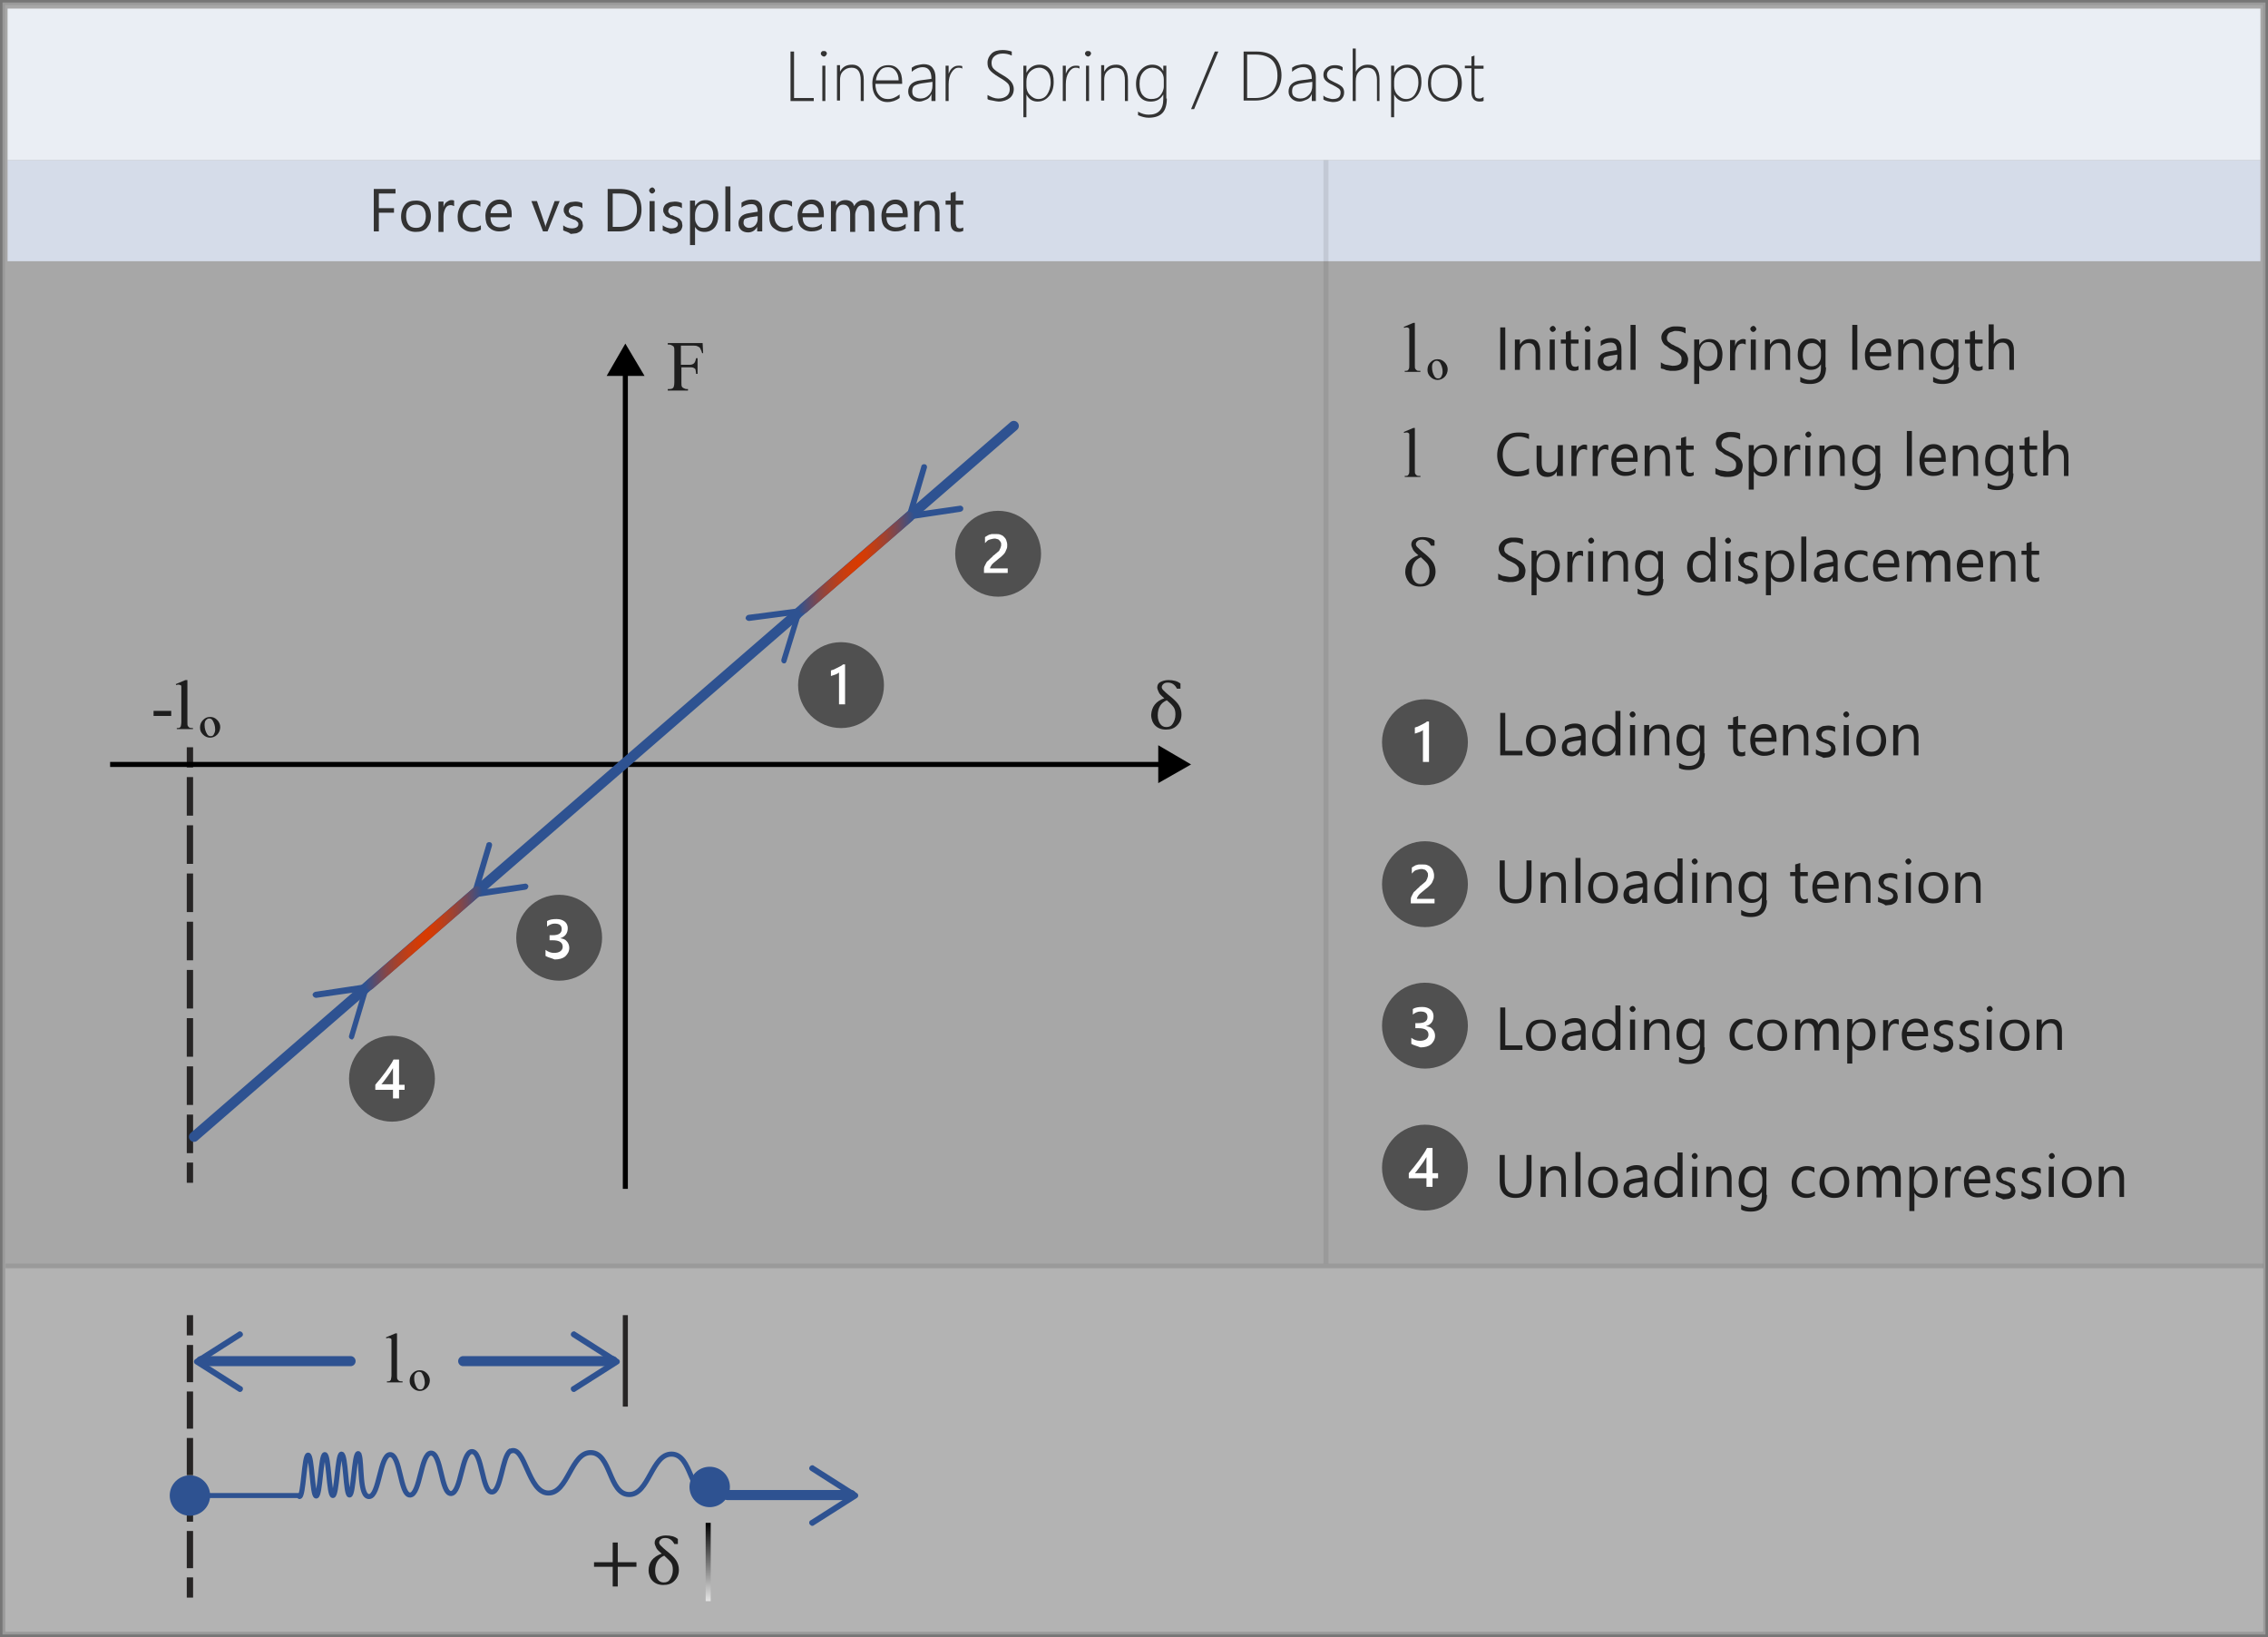 <?xml version="1.0" encoding="utf-8"?>
<!-- Generator: Adobe Illustrator 22.0.1, SVG Export Plug-In . SVG Version: 6.00 Build 0)  -->
<svg version="1.1" xmlns="http://www.w3.org/2000/svg" xmlns:xlink="http://www.w3.org/1999/xlink" x="0px" y="0px" width="449px"
	 height="324px" viewBox="0 0 449 324" enable-background="new 0 0 449 324" xml:space="preserve">
<rect x="0" y="0" width="449" height="324" fill="#808080" stroke="none"/>
<g id="backshapes">
	<g>
		<rect x="0.5" y="0.5" opacity="0.2" fill="#FFFFFF" width="448" height="323"/>
		<rect x="0.5" y="0.5" opacity="0.2" fill="#E5E5E5" width="448" height="323"/>
		<rect x="0.5" y="0.5" opacity="0.1" fill="none" stroke="#231F20" stroke-miterlimit="10" width="448" height="323"/>
	</g>
	<rect x="1.5" y="31.7" fill="#D5DCE9" width="446" height="20"/>
	<rect x="1.5" y="1.7" fill="#EAEEF4" width="446" height="30"/>
	<rect x="1.1" y="250.9" fill="#E5E5E5" fill-opacity="0.2" width="447" height="72"/>
	<line opacity="0.1" fill="none" stroke="#231F20" stroke-miterlimit="10" x1="448.1" y1="250.6" x2="1.1" y2="250.6"/>
</g>
<g id="Shapes">
	<g id="Wrench_tool_x28_s_x29_">
	</g>
	<g id="user2">
	</g>
	<g id="user2_1_">
	</g>
	<g id="user2_4_">
	</g>
	<g id="user2_3_">
	</g>
	<g id="user2_2_">
	</g>
	<g id="Internet_2">
	</g>
	<g id="Enterprise">
	</g>
	<g id="Tunnel__x28_stackable_x29_">
	</g>
	<g id="New_Symbol">
	</g>
	<g id="New_Symbol_1">
	</g>
	<g id="Files">
	</g>
	<g id="BlobBlock">
	</g>
	<g id="E_x5F_Enterprise">
	</g>
	<g id="E_x5F_AD_FS">
	</g>
	<g id="C_x5F_Azure_Active_Directory">
	</g>
	<g id="Layer_22">
	</g>
	<g id="New_Symbol_41">
	</g>
	<line opacity="0.1" fill="none" stroke="#231F20" stroke-miterlimit="10" x1="262.5" y1="31.7" x2="262.5" y2="250.1"/>
	<g>
		<g>
			<line fill="none" stroke="#272525" stroke-width="1.25" stroke-miterlimit="10" x1="37.6" y1="147.9" x2="37.6" y2="151.9"/>
			<polyline fill="none" stroke="#272525" stroke-width="1.25" stroke-miterlimit="10" stroke-dasharray="7.634,1.909" points="
				37.6,153.8 37.6,160 37.6,229.2 			"/>
			<line fill="none" stroke="#272525" stroke-width="1.25" stroke-miterlimit="10" x1="37.6" y1="230.1" x2="37.6" y2="234.1"/>
		</g>
	</g>
	<g>
		<g>
			<line fill="none" stroke="#272525" stroke-width="1.25" stroke-miterlimit="10" x1="37.6" y1="260.3" x2="37.6" y2="264.3"/>
			<polyline fill="none" stroke="#272525" stroke-width="1.25" stroke-miterlimit="10" stroke-dasharray="7.363,1.841" points="
				37.6,266.2 37.6,273.4 37.6,311.3 			"/>
			<line fill="none" stroke="#272525" stroke-width="1.25" stroke-miterlimit="10" x1="37.6" y1="312.2" x2="37.6" y2="316.2"/>
		</g>
	</g>
	<polyline fill="none" stroke="#272525" stroke-miterlimit="10" points="123.8,260.3 123.8,273.4 123.8,278.4 	"/>
	<g>
		<g>
			
				<line fill="none" stroke="#2E5291" stroke-width="2" stroke-linecap="round" stroke-linejoin="round" x1="39.8" y1="269.4" x2="69.4" y2="269.4"/>
			<g>
				<path fill="#2E5291" d="M48,275.2c0.2-0.3,0.1-0.7-0.2-0.8l-7.7-4.9l7.7-4.9c0.3-0.2,0.4-0.5,0.2-0.8s-0.6-0.4-0.8-0.2l-8.5,5.4
					c-0.2,0.1-0.3,0.3-0.3,0.5s0.1,0.4,0.3,0.5l8.5,5.4c0.1,0.1,0.2,0.1,0.3,0.1C47.7,275.5,47.9,275.4,48,275.2z"/>
			</g>
		</g>
	</g>
	<g>
		<g>
			
				<line fill="none" stroke="#2E5291" stroke-width="2" stroke-linecap="round" stroke-linejoin="round" x1="91.7" y1="269.4" x2="121.3" y2="269.4"/>
			<g>
				<path fill="#2E5291" d="M113.1,275.2c-0.2-0.3-0.1-0.7,0.2-0.8l7.7-4.9l-7.7-4.9c-0.3-0.2-0.4-0.5-0.2-0.8
					c0.2-0.3,0.6-0.4,0.8-0.2l8.5,5.4c0.2,0.1,0.3,0.3,0.3,0.5s-0.1,0.4-0.3,0.5l-8.5,5.4c-0.1,0.1-0.2,0.1-0.3,0.1
					C113.4,275.5,113.2,275.4,113.1,275.2z"/>
			</g>
		</g>
	</g>
	<g>
		<g>
			
				<line fill="none" stroke="#2E5291" stroke-width="2" stroke-linecap="round" stroke-linejoin="round" x1="144" y1="295.9" x2="168.5" y2="295.9"/>
			<g>
				<path fill="#2E5291" d="M160.3,301.7c-0.2-0.3-0.1-0.7,0.2-0.8l7.7-4.9l-7.7-4.9c-0.3-0.2-0.4-0.5-0.2-0.8
					c0.2-0.3,0.6-0.4,0.8-0.2l8.5,5.4c0.2,0.1,0.3,0.3,0.3,0.5s-0.1,0.4-0.3,0.5l-8.5,5.4c-0.1,0.1-0.2,0.1-0.3,0.1
					C160.6,302,160.5,301.9,160.3,301.7z"/>
			</g>
		</g>
	</g>
	<linearGradient id="SVGID_1_" gradientUnits="userSpaceOnUse" x1="140.249" y1="301.389" x2="140.249" y2="316.876">
		<stop  offset="0" style="stop-color:#000000"/>
		<stop  offset="1" style="stop-color:#E5E5E5"/>
	</linearGradient>
	<line fill="none" stroke="url(#SVGID_1_)" stroke-miterlimit="10" x1="140.2" y1="301.4" x2="140.2" y2="316.9"/>
	<g>
		<circle fill="#505050" cx="282.1" cy="146.9" r="8.5"/>
		<g>
			<path fill="#FFFFFF" d="M282.9,142.9v7.9h-1.2v-6.3c-0.2,0.2-0.5,0.3-0.7,0.4c-0.3,0.1-0.6,0.2-0.9,0.3V144
				c0.2-0.1,0.4-0.1,0.6-0.2s0.4-0.2,0.6-0.3c0.2-0.1,0.4-0.2,0.6-0.3c0.2-0.1,0.4-0.2,0.6-0.4H282.9z"/>
		</g>
	</g>
	<g>
		<circle fill="#505050" cx="282.1" cy="175" r="8.5"/>
		<g>
			<path fill="#FFFFFF" d="M284.1,178.8h-4.8v-0.6c0-0.2,0-0.5,0.1-0.7c0.1-0.2,0.2-0.4,0.3-0.6c0.1-0.2,0.2-0.4,0.4-0.5
				c0.2-0.2,0.3-0.3,0.5-0.5c0.2-0.2,0.4-0.3,0.5-0.5c0.2-0.1,0.4-0.3,0.5-0.4c0.2-0.1,0.3-0.3,0.5-0.4c0.1-0.1,0.3-0.3,0.3-0.4
				s0.2-0.3,0.2-0.5c0.1-0.2,0.1-0.3,0.1-0.5c0-0.2,0-0.4-0.1-0.5c-0.1-0.2-0.2-0.3-0.3-0.4c-0.1-0.1-0.2-0.2-0.4-0.2
				c-0.2-0.1-0.3-0.1-0.5-0.1c-0.3,0-0.6,0.1-1,0.2s-0.6,0.4-0.9,0.7v-1.2c0.2-0.1,0.3-0.2,0.5-0.3c0.2-0.1,0.3-0.2,0.5-0.2
				c0.2-0.1,0.4-0.1,0.5-0.1s0.4,0,0.6,0c0.3,0,0.7,0,0.9,0.1c0.3,0.1,0.5,0.2,0.7,0.4c0.2,0.2,0.4,0.4,0.5,0.7
				c0.1,0.3,0.2,0.6,0.2,0.9c0,0.3,0,0.6-0.1,0.8c-0.1,0.2-0.2,0.5-0.3,0.7c-0.1,0.2-0.3,0.4-0.5,0.6s-0.4,0.4-0.7,0.6
				c-0.2,0.2-0.4,0.3-0.6,0.5c-0.2,0.2-0.4,0.3-0.6,0.5c-0.2,0.2-0.3,0.3-0.4,0.5c-0.1,0.2-0.2,0.3-0.2,0.5v0h3.5V178.8z"/>
		</g>
	</g>
	<g>
		<circle fill="#505050" cx="282.1" cy="203" r="8.5"/>
		<g>
			<path fill="#FFFFFF" d="M279.4,206.6v-1.2c0.5,0.4,1.1,0.6,1.7,0.6c0.5,0,0.9-0.1,1.2-0.3c0.3-0.2,0.5-0.5,0.5-0.9
				c0-0.9-0.7-1.3-2-1.3h-0.6v-1h0.6c1.2,0,1.8-0.4,1.8-1.2c0-0.8-0.5-1.1-1.4-1.1c-0.5,0-1,0.2-1.5,0.6v-1.1
				c0.5-0.3,1.1-0.4,1.9-0.4c0.7,0,1.2,0.2,1.6,0.5s0.6,0.8,0.6,1.3c0,1-0.5,1.7-1.5,2v0c0.6,0.1,1,0.2,1.3,0.6
				c0.3,0.3,0.5,0.8,0.5,1.3c0,0.7-0.3,1.2-0.8,1.7c-0.5,0.4-1.2,0.6-2.1,0.6C280.5,207,279.9,206.9,279.4,206.6z"/>
		</g>
	</g>
	<g>
		<circle fill="#505050" cx="282.1" cy="231.1" r="8.5"/>
		<g>
			<path fill="#FFFFFF" d="M283.6,227.2v5h1.1v1h-1.1v1.7h-1.2v-1.7h-3.5v-1c0.3-0.4,0.6-0.7,1-1.2c0.3-0.4,0.6-0.8,1-1.3
				c0.3-0.4,0.6-0.9,0.9-1.3s0.5-0.8,0.7-1.2H283.6z M282.4,232.2V229c-0.4,0.7-0.8,1.3-1.2,1.8c-0.4,0.5-0.7,1-1.1,1.4H282.4z"/>
		</g>
	</g>
</g>
<g id="arrows">
	<g>
		<g>
			<line fill="none" stroke="#000000" stroke-miterlimit="10" x1="123.8" y1="235.3" x2="123.8" y2="73.3"/>
			<g>
				<polygon points="127.6,74.4 123.8,68 120.1,74.4 				"/>
			</g>
		</g>
	</g>
	<g>
		<g>
			<line fill="none" stroke="#000000" stroke-miterlimit="10" x1="21.8" y1="151.3" x2="230.4" y2="151.3"/>
			<g>
				<polygon points="229.3,155 235.8,151.3 229.3,147.5 				"/>
			</g>
		</g>
	</g>
</g>
<g id="Spring_movement">
	<g>
		
			<line fill="none" stroke="#2E5291" stroke-linecap="round" stroke-linejoin="round" stroke-miterlimit="10" x1="41.1" y1="296" x2="59.4" y2="296"/>
		<circle fill="#2E5291" cx="37.6" cy="296" r="4"/>
	</g>
	
		<line fill="none" stroke="#2E5291" stroke-linecap="round" stroke-linejoin="round" stroke-miterlimit="10" x1="144" y1="296.1" x2="140.2" y2="296.1"/>
	<g>
		<path fill="none" stroke="#2E5291" stroke-linecap="round" stroke-miterlimit="10" d="M140.5,296.1c-4-0.1-3.5-8.2-7.5-8.3
			c-4-0.1-4.5,8.1-8.5,8c-4-0.1-3.5-8.2-7.5-8.3c-4-0.1-4.5,8.1-8.5,8s-4.5-9.5-7.4-8.3l-0.1,0c-1.6,1.1-1.8,8.1-3.6,8.1
			c-2,0.1-1.9-8.1-4-8c-2,0.1-2.1,8.2-4.1,8.3c-2,0.1-1.9-8.1-4-8c-2,0.1-2.1,8.2-4.1,8.3c-2,0.1-1.9-8.1-4-8
			c-2,0.1-2.1,8.2-4.1,8.3c-2,0.1-1.4-6.6-2-8.3c-0.1-0.1-0.1-0.2-0.2-0.2c-0.8,0-0.9,8.2-1.7,8.2c-0.8,0-0.7-8.1-1.6-8.1
			c-0.8,0-0.9,8.2-1.7,8.2c-0.8,0-0.8-8.1-1.6-8.1c-0.8,0-0.9,8.2-1.7,8.2c-0.8,0-0.8-8.1-1.6-8.1c-0.8,0-0.9,8.2-1.7,8.2"/>
	</g>
	<circle fill="#2E5291" cx="140.5" cy="294.3" r="4"/>
	<g>
		<g>
			
				<line fill="none" stroke="#2E5291" stroke-width="2" stroke-linecap="round" stroke-linejoin="round" x1="71.1" y1="196.7" x2="71.9" y2="196"/>
			<g>
				<path fill="#2E5291" d="M69.5,205.7c-0.3-0.1-0.5-0.4-0.4-0.7l2.6-8.8l-9.1,1.3c-0.3,0-0.6-0.2-0.7-0.5s0.2-0.6,0.5-0.7l10-1.5
					c0.2,0,0.4,0,0.5,0.2c0.1,0.2,0.2,0.4,0.1,0.6l-2.9,9.7c0,0.1-0.1,0.2-0.2,0.3C69.9,205.7,69.7,205.8,69.5,205.7z"/>
			</g>
		</g>
	</g>
	<g>
		<g>
			
				<line fill="none" stroke="#2E5291" stroke-width="2" stroke-linecap="round" stroke-linejoin="round" x1="94.6" y1="176.4" x2="95.5" y2="175.6"/>
			<g>
				<path fill="#2E5291" d="M104.6,175.4c0-0.3-0.4-0.6-0.7-0.5l-9.1,1.3l2.6-8.8c0.1-0.3-0.1-0.7-0.4-0.7c-0.3-0.1-0.7,0.1-0.7,0.4
					l-2.9,9.7c-0.1,0.2,0,0.4,0.1,0.6c0.1,0.2,0.3,0.2,0.5,0.2l10-1.5c0.1,0,0.2-0.1,0.3-0.1C104.5,175.8,104.6,175.6,104.6,175.4z"
					/>
			</g>
		</g>
	</g>
	<g>
		<g>
			
				<line fill="none" stroke="#2E5291" stroke-width="2" stroke-linecap="round" stroke-linejoin="round" x1="156.9" y1="122.3" x2="157.7" y2="121.6"/>
			<g>
				<path fill="#2E5291" d="M155.1,131.3c-0.3-0.1-0.5-0.4-0.4-0.8l2.7-8.8l-9.1,1.2c-0.3,0-0.6-0.2-0.7-0.5c0-0.3,0.2-0.6,0.5-0.7
					l10-1.3c0.2,0,0.4,0.1,0.5,0.2s0.2,0.4,0.1,0.6l-3,9.7c0,0.1-0.1,0.2-0.2,0.3C155.5,131.3,155.3,131.3,155.1,131.3z"/>
			</g>
		</g>
	</g>
	<g>
		<g>
			
				<line fill="none" stroke="#2E5291" stroke-width="2" stroke-linecap="round" stroke-linejoin="round" x1="180.7" y1="101.6" x2="181.7" y2="100.8"/>
			<g>
				<path fill="#2E5291" d="M190.7,100.6c0-0.3-0.4-0.6-0.7-0.5l-9.1,1.3l2.6-8.8c0.1-0.3-0.1-0.7-0.4-0.7c-0.3-0.1-0.7,0.1-0.7,0.4
					l-2.9,9.7c-0.1,0.2,0,0.4,0.1,0.6c0.1,0.2,0.3,0.2,0.5,0.2l10-1.5c0.1,0,0.2-0.1,0.3-0.1C190.7,101,190.7,100.8,190.7,100.6z"/>
			</g>
		</g>
	</g>
	
		<line fill="none" stroke="#2E5291" stroke-width="2" stroke-linecap="round" stroke-linejoin="round" stroke-miterlimit="10" x1="38.4" y1="225" x2="200.7" y2="84.3"/>
</g>
<g id="Text">
	<g id="Windows_Server_New">
	</g>
	<g>
		<path fill="#1E1E1E" d="M134.8,68.6v3.6h1.7c0.4,0,0.7-0.1,0.9-0.3s0.3-0.5,0.4-1h0.3v3.1h-0.3c0-0.4-0.1-0.6-0.1-0.8
			s-0.2-0.3-0.4-0.4s-0.4-0.1-0.7-0.1h-1.7v2.9c0,0.5,0,0.8,0.1,0.9c0,0.1,0.1,0.2,0.3,0.3c0.2,0.1,0.4,0.2,0.6,0.2h0.3v0.3h-4v-0.3
			h0.3c0.4,0,0.7-0.1,0.8-0.3c0.1-0.1,0.2-0.5,0.2-1.1v-6c0-0.5,0-0.8-0.1-0.9c0-0.1-0.1-0.2-0.3-0.3c-0.2-0.1-0.4-0.2-0.6-0.2h-0.3
			v-0.3h6.9l0.1,2h-0.2c-0.1-0.4-0.3-0.8-0.4-1s-0.4-0.3-0.6-0.4s-0.6-0.1-1.1-0.1H134.8z"/>
	</g>
	<g>
		<path fill="#1E1E1E" d="M30.4,140.7h3.5v1h-3.5V140.7z"/>
		<path fill="#1E1E1E" d="M37.1,134.6v8.3c0,0.4,0,0.7,0.1,0.8s0.1,0.2,0.3,0.3s0.3,0.1,0.7,0.1v0.2H35v-0.2c0.3,0,0.5,0,0.6-0.1
			s0.2-0.2,0.2-0.3s0.1-0.4,0.1-0.8v-5.7c0-0.7,0-1.1,0-1.3s-0.1-0.3-0.2-0.3s-0.2-0.1-0.3-0.1c-0.1,0-0.3,0-0.5,0.1l-0.1-0.2
			l1.9-0.8H37.1z"/>
		<path fill="#1E1E1E" d="M41.6,141.9c0.6,0,1,0.2,1.4,0.6s0.6,0.9,0.6,1.4s-0.2,1.1-0.6,1.5s-0.9,0.6-1.4,0.6c-0.5,0-1-0.2-1.4-0.6
			s-0.6-0.8-0.6-1.4c0-0.6,0.2-1.1,0.6-1.5S41,141.9,41.6,141.9z M41.4,142.2c-0.2,0-0.4,0.1-0.6,0.3s-0.3,0.5-0.3,1
			c0,0.7,0.2,1.3,0.5,1.8c0.2,0.3,0.4,0.4,0.7,0.4c0.3,0,0.5-0.1,0.6-0.3s0.3-0.5,0.3-1c0-0.7-0.2-1.3-0.5-1.8
			C41.9,142.3,41.7,142.2,41.4,142.2z"/>
	</g>
	<g>
		<path fill="#1E1E1E" d="M78.6,263.9v8.3c0,0.4,0,0.7,0.1,0.8s0.1,0.2,0.3,0.3s0.3,0.1,0.7,0.1v0.2h-3.1v-0.2c0.3,0,0.5,0,0.6-0.1
			s0.2-0.2,0.2-0.3s0.1-0.4,0.1-0.8v-5.7c0-0.7,0-1.1,0-1.3s-0.1-0.3-0.2-0.3s-0.2-0.1-0.3-0.1c-0.1,0-0.3,0-0.5,0.1l-0.1-0.2
			l1.9-0.8H78.6z"/>
		<path fill="#1E1E1E" d="M83.1,271.2c0.6,0,1,0.2,1.4,0.6s0.6,0.9,0.6,1.4s-0.2,1.1-0.6,1.5s-0.9,0.6-1.4,0.6c-0.5,0-1-0.2-1.4-0.6
			s-0.6-0.8-0.6-1.4c0-0.6,0.2-1.1,0.6-1.5S82.5,271.2,83.1,271.2z M82.9,271.5c-0.2,0-0.4,0.1-0.6,0.3s-0.3,0.5-0.3,1
			c0,0.7,0.2,1.3,0.5,1.8c0.2,0.3,0.4,0.4,0.7,0.4c0.3,0,0.5-0.1,0.6-0.3s0.3-0.5,0.3-1c0-0.7-0.2-1.3-0.5-1.8
			C83.5,271.6,83.2,271.5,82.9,271.5z"/>
	</g>
	<g>
		<path fill="#1E1E1E" d="M280.1,63.9v8.3c0,0.4,0,0.7,0.1,0.8c0.1,0.1,0.1,0.2,0.3,0.3c0.1,0.1,0.3,0.1,0.7,0.1v0.2h-3.1v-0.2
			c0.3,0,0.5,0,0.6-0.1c0.1-0.1,0.2-0.2,0.2-0.3c0.1-0.1,0.1-0.4,0.1-0.8v-5.7c0-0.7,0-1.1,0-1.3c0-0.2-0.1-0.3-0.2-0.3
			c-0.1-0.1-0.2-0.1-0.3-0.1c-0.1,0-0.3,0-0.5,0.1l-0.1-0.2l1.9-0.8H280.1z"/>
		<path fill="#1E1E1E" d="M284.6,71.1c0.6,0,1,0.2,1.4,0.6c0.4,0.4,0.6,0.9,0.6,1.4s-0.2,1.1-0.6,1.5c-0.4,0.4-0.9,0.6-1.4,0.6
			c-0.5,0-1-0.2-1.4-0.6c-0.4-0.4-0.6-0.8-0.6-1.4c0-0.6,0.2-1.1,0.6-1.5S284,71.1,284.6,71.1z M284.4,71.4c-0.2,0-0.4,0.1-0.6,0.3
			c-0.2,0.2-0.3,0.5-0.3,1c0,0.7,0.2,1.3,0.5,1.8c0.2,0.3,0.4,0.4,0.7,0.4c0.3,0,0.5-0.1,0.6-0.3s0.3-0.5,0.3-1
			c0-0.7-0.2-1.3-0.5-1.8C285,71.6,284.7,71.4,284.4,71.4z"/>
	</g>
	<g>
		<path fill="#1E1E1E" d="M230.5,138.2c-0.6-0.5-1-0.9-1.1-1.2s-0.3-0.6-0.3-0.9c0-0.5,0.2-0.9,0.6-1.1s0.9-0.4,1.6-0.4
			c1,0,1.8,0.2,2.4,0.7v1h-0.7c-0.4-0.8-1-1.2-1.8-1.2c-0.4,0-0.7,0.1-0.9,0.3s-0.3,0.4-0.3,0.6c0,0.2,0.1,0.4,0.3,0.6
			s0.7,0.7,1.6,1.4c0.7,0.6,1.2,1.1,1.5,1.6s0.5,1.1,0.5,1.8c0,0.9-0.3,1.6-0.9,2.2s-1.3,0.8-2.2,0.8c-0.9,0-1.6-0.3-2.1-0.8
			s-0.8-1.3-0.8-2.1C228,139.9,228.8,138.8,230.5,138.2z M231,138.6c-1.2,0.5-1.8,1.5-1.8,3c0,0.7,0.2,1.3,0.5,1.7s0.7,0.6,1.2,0.6
			c0.6,0,1-0.2,1.3-0.7s0.5-1,0.5-1.8c0-0.6-0.1-1.1-0.4-1.5S231.6,139.1,231,138.6z"/>
	</g>
	<g>
		<path fill="#1E1E1E" d="M280.8,109.9c-0.6-0.5-1-0.9-1.1-1.2s-0.3-0.6-0.3-0.9c0-0.5,0.2-0.9,0.6-1.1s0.9-0.4,1.6-0.4
			c1,0,1.8,0.2,2.4,0.7v1h-0.7c-0.4-0.8-1-1.2-1.8-1.2c-0.4,0-0.7,0.1-0.9,0.3c-0.2,0.2-0.3,0.4-0.3,0.6c0,0.2,0.1,0.4,0.3,0.6
			s0.7,0.7,1.6,1.4c0.7,0.6,1.2,1.1,1.5,1.6c0.3,0.5,0.5,1.1,0.5,1.8c0,0.9-0.3,1.6-0.9,2.2c-0.6,0.6-1.3,0.8-2.2,0.8
			c-0.9,0-1.6-0.3-2.1-0.8c-0.5-0.6-0.8-1.3-0.8-2.1C278.2,111.6,279.1,110.5,280.8,109.9z M281.3,110.3c-1.2,0.5-1.8,1.5-1.8,3
			c0,0.7,0.2,1.3,0.5,1.7s0.7,0.6,1.2,0.6c0.6,0,1-0.2,1.3-0.7s0.5-1,0.5-1.8c0-0.6-0.1-1.1-0.4-1.5
			C282.3,111.2,281.8,110.8,281.3,110.3z"/>
	</g>
	<g>
		<path fill="#1E1E1E" d="M122.3,310.1v3.9h-1v-3.9h-3.7v-0.9h3.7v-3.9h1v3.9h3.7v0.9H122.3z"/>
		<path fill="#1E1E1E" d="M131,307.5c-0.6-0.5-1-0.9-1.1-1.2s-0.3-0.6-0.3-0.9c0-0.5,0.2-0.9,0.6-1.1s0.9-0.4,1.6-0.4
			c1,0,1.8,0.2,2.4,0.7v1h-0.7c-0.4-0.8-1-1.2-1.8-1.2c-0.4,0-0.7,0.1-0.9,0.3s-0.3,0.4-0.3,0.6c0,0.2,0.1,0.4,0.3,0.6
			s0.7,0.7,1.6,1.4c0.7,0.6,1.2,1.1,1.5,1.6s0.5,1.1,0.5,1.8c0,0.9-0.3,1.6-0.9,2.2s-1.3,0.8-2.2,0.8c-0.9,0-1.6-0.3-2.1-0.8
			s-0.8-1.3-0.8-2.1C128.4,309.2,129.3,308.1,131,307.5z M131.5,307.9c-1.2,0.5-1.8,1.5-1.8,3c0,0.7,0.2,1.3,0.5,1.7
			s0.7,0.6,1.2,0.6c0.6,0,1-0.2,1.3-0.7s0.5-1,0.5-1.8c0-0.6-0.1-1.1-0.4-1.5S132,308.4,131.5,307.9z"/>
	</g>
	<g>
		<path fill="#333333" d="M156.5,20v-9.8h0.7v9.2h3.9V20H156.5z"/>
		<path fill="#333333" d="M163.1,11.2c-0.1,0-0.3-0.1-0.4-0.2s-0.2-0.2-0.2-0.4c0-0.2,0.1-0.3,0.2-0.4s0.2-0.1,0.4-0.1
			c0.1,0,0.3,0,0.4,0.1s0.2,0.2,0.2,0.4c0,0.1-0.1,0.3-0.2,0.4S163.3,11.2,163.1,11.2z M162.8,20v-7h0.6v7H162.8z"/>
		<path fill="#333333" d="M170.4,20v-4.1c0-1.7-0.6-2.5-1.8-2.5c-0.7,0-1.2,0.2-1.7,0.7s-0.6,1.1-0.6,1.8v4h-0.6v-7h0.6v1.3h0
			c0.5-1,1.3-1.4,2.4-1.4c0.8,0,1.3,0.3,1.7,0.8s0.6,1.2,0.6,2.2V20H170.4z"/>
		<path fill="#333333" d="M173.3,16.5c0,1,0.2,1.7,0.7,2.3s1.1,0.8,1.8,0.8c0.8,0,1.5-0.3,2.3-0.9v0.7c-0.7,0.5-1.5,0.8-2.4,0.8
			c-0.9,0-1.6-0.3-2.2-1s-0.8-1.6-0.8-2.7c0-1,0.3-1.9,0.9-2.6s1.3-1,2.3-1c0.9,0,1.5,0.3,2,0.9s0.7,1.4,0.7,2.5v0.3H173.3z
			 M177.9,15.9c0-0.8-0.2-1.4-0.6-1.9s-0.9-0.7-1.5-0.7c-0.7,0-1.2,0.2-1.6,0.7s-0.7,1.1-0.8,1.9H177.9z"/>
		<path fill="#333333" d="M184.4,20v-1.4h0c-0.2,0.5-0.5,0.9-1,1.1s-0.9,0.4-1.4,0.4c-0.7,0-1.2-0.2-1.6-0.6s-0.6-0.8-0.6-1.4
			c0-1.2,0.8-2,2.4-2.2l2.2-0.3c0-1.5-0.6-2.3-1.7-2.3c-0.8,0-1.5,0.3-2.2,0.9v-0.8c0.3-0.2,0.6-0.4,1.1-0.5s0.9-0.2,1.3-0.2
			c0.7,0,1.3,0.2,1.7,0.7s0.6,1.1,0.6,1.9V20H184.4z M182.5,16.5c-0.7,0.1-1.2,0.3-1.5,0.5s-0.4,0.6-0.4,1.1c0,0.4,0.1,0.8,0.4,1
			s0.7,0.4,1.2,0.4c0.7,0,1.2-0.2,1.7-0.7s0.7-1.1,0.7-1.9v-0.7L182.5,16.5z"/>
		<path fill="#333333" d="M190.5,13.6c-0.2-0.2-0.5-0.2-0.7-0.2c-0.6,0-1,0.3-1.4,0.9s-0.6,1.4-0.6,2.4V20h-0.6v-7h0.6v1.6h0
			c0.2-0.5,0.4-0.9,0.8-1.2s0.7-0.4,1.2-0.4c0.3,0,0.5,0,0.7,0.1V13.6z"/>
		<path fill="#333333" d="M195.5,19.6v-0.8c0.7,0.4,1.4,0.7,2.1,0.7c0.8,0,1.3-0.2,1.7-0.5s0.6-0.8,0.6-1.3c0-0.5-0.1-0.9-0.4-1.2
			s-0.8-0.7-1.7-1.2c-1-0.6-1.6-1.1-1.9-1.5s-0.4-0.8-0.4-1.4c0-0.7,0.3-1.3,0.8-1.8s1.3-0.7,2.2-0.7c0.6,0,1.2,0.1,1.8,0.3V11
			c-0.6-0.3-1.2-0.4-1.8-0.4c-0.7,0-1.2,0.2-1.6,0.5s-0.6,0.8-0.6,1.3c0,0.5,0.1,0.9,0.4,1.2s0.8,0.7,1.7,1.2c0.9,0.5,1.5,1,1.8,1.4
			c0.3,0.4,0.5,0.9,0.5,1.4c0,0.8-0.3,1.4-0.8,1.8s-1.3,0.7-2.2,0.7c-0.3,0-0.7-0.1-1.2-0.2S195.7,19.8,195.5,19.6z"/>
		<path fill="#333333" d="M203.2,18.7L203.2,18.7l0,4.5h-0.6V13h0.6v1.4h0c0.3-0.5,0.6-0.9,1.1-1.2s1-0.4,1.5-0.4
			c0.9,0,1.6,0.3,2.1,0.9s0.7,1.4,0.7,2.5c0,1.2-0.3,2.1-0.9,2.8s-1.3,1.1-2.3,1.1C204.5,20.1,203.7,19.7,203.2,18.7z M203.2,16.1
			V17c0,0.7,0.2,1.3,0.7,1.8s1,0.8,1.7,0.8c0.7,0,1.3-0.3,1.7-0.9s0.7-1.4,0.7-2.4c0-0.9-0.2-1.6-0.6-2.1s-1-0.8-1.6-0.8
			c-0.8,0-1.4,0.3-1.9,0.8S203.2,15.4,203.2,16.1z"/>
		<path fill="#333333" d="M213.7,13.6c-0.2-0.2-0.5-0.2-0.7-0.2c-0.6,0-1,0.3-1.4,0.9s-0.6,1.4-0.6,2.4V20h-0.6v-7h0.6v1.6h0
			c0.2-0.5,0.4-0.9,0.8-1.2s0.7-0.4,1.2-0.4c0.3,0,0.5,0,0.7,0.1V13.6z"/>
		<path fill="#333333" d="M215.4,11.2c-0.1,0-0.3-0.1-0.4-0.2s-0.2-0.2-0.2-0.4c0-0.2,0.1-0.3,0.2-0.4s0.2-0.1,0.4-0.1
			c0.1,0,0.3,0,0.4,0.1s0.2,0.2,0.2,0.4c0,0.1-0.1,0.3-0.2,0.4S215.5,11.2,215.4,11.2z M215,20v-7h0.6v7H215z"/>
		<path fill="#333333" d="M222.7,20v-4.1c0-1.7-0.6-2.5-1.8-2.5c-0.7,0-1.2,0.2-1.7,0.7s-0.6,1.1-0.6,1.8v4h-0.6v-7h0.6v1.3h0
			c0.5-1,1.3-1.4,2.4-1.4c0.8,0,1.3,0.3,1.7,0.8s0.6,1.2,0.6,2.2V20H222.7z"/>
		<path fill="#333333" d="M231,19.5c0,1.3-0.3,2.3-0.9,2.9s-1.5,0.9-2.7,0.9c-0.7,0-1.4-0.2-2.1-0.5v-0.7c0.7,0.4,1.4,0.6,2.1,0.6
			c1.9,0,2.9-1,2.9-3.1v-0.9h0c-0.6,1-1.4,1.4-2.5,1.4c-0.9,0-1.6-0.3-2.1-0.9s-0.8-1.5-0.8-2.6s0.3-2,0.9-2.7s1.4-1.1,2.3-1.1
			c1,0,1.8,0.4,2.2,1.3h0V13h0.6V19.5z M230.4,15.7c0-0.6-0.2-1.2-0.6-1.6s-1-0.7-1.6-0.7c-0.8,0-1.4,0.3-1.9,0.9s-0.7,1.3-0.7,2.3
			c0,1,0.2,1.7,0.6,2.2s1,0.8,1.7,0.8c0.8,0,1.4-0.2,1.8-0.7s0.7-1.1,0.7-1.8V15.7z"/>
		<path fill="#333333" d="M236.4,21.6h-0.6l4.7-11.4h0.7L236.4,21.6z"/>
		<path fill="#333333" d="M246.2,20v-9.8h2.5c1.6,0,2.9,0.4,3.7,1.2s1.3,2,1.3,3.5c0,1.5-0.5,2.7-1.4,3.6s-2.2,1.4-3.8,1.4H246.2z
			 M246.9,10.8v8.6h1.5c1.5,0,2.6-0.4,3.3-1.1s1.2-1.8,1.2-3.3c0-2.8-1.5-4.2-4.4-4.2H246.9z"/>
		<path fill="#333333" d="M259.7,20v-1.4h0c-0.2,0.5-0.5,0.9-1,1.1s-0.9,0.4-1.4,0.4c-0.7,0-1.2-0.2-1.6-0.6s-0.6-0.8-0.6-1.4
			c0-1.2,0.8-2,2.4-2.2l2.2-0.3c0-1.5-0.6-2.3-1.7-2.3c-0.8,0-1.5,0.3-2.2,0.9v-0.8c0.3-0.2,0.6-0.4,1.1-0.5s0.9-0.2,1.3-0.2
			c0.7,0,1.3,0.2,1.7,0.7s0.6,1.1,0.6,1.9V20H259.7z M257.7,16.5c-0.7,0.1-1.2,0.3-1.5,0.5s-0.4,0.6-0.4,1.1c0,0.4,0.1,0.8,0.4,1
			s0.7,0.4,1.2,0.4c0.7,0,1.2-0.2,1.7-0.7s0.7-1.1,0.7-1.9v-0.7L257.7,16.5z"/>
		<path fill="#333333" d="M262,19.7v-0.8c0.2,0.2,0.5,0.4,0.9,0.5s0.6,0.2,0.9,0.2c1.1,0,1.6-0.4,1.6-1.3c0-0.3-0.1-0.6-0.4-0.8
			s-0.6-0.4-1.2-0.7c-0.7-0.3-1.1-0.6-1.4-0.9c-0.3-0.3-0.4-0.7-0.4-1.1c0-0.6,0.2-1,0.7-1.4s1-0.5,1.6-0.5c0.6,0,1.1,0.1,1.5,0.4
			v0.7c-0.5-0.3-1.1-0.5-1.6-0.5c-0.5,0-0.8,0.1-1.1,0.4s-0.4,0.6-0.4,0.9c0,0.3,0.1,0.6,0.3,0.8s0.6,0.4,1.2,0.7
			c0.7,0.3,1.2,0.6,1.5,0.9s0.4,0.7,0.4,1.1c0,0.6-0.2,1-0.6,1.4s-1,0.5-1.7,0.5C263,20.1,262.5,20,262,19.7z"/>
		<path fill="#333333" d="M272.6,20v-4.2c0-0.8-0.2-1.4-0.5-1.8s-0.8-0.6-1.4-0.6c-0.6,0-1.1,0.2-1.6,0.7s-0.7,1.1-0.7,2V20h-0.6
			V9.6h0.6v4.6h0c0.6-1,1.4-1.4,2.4-1.4c0.8,0,1.3,0.2,1.7,0.7s0.6,1.2,0.6,2.1V20H272.6z"/>
		<path fill="#333333" d="M276,18.7L276,18.7l0,4.5h-0.6V13h0.6v1.4h0c0.3-0.5,0.6-0.9,1.1-1.2s1-0.4,1.5-0.4c0.9,0,1.6,0.3,2.1,0.9
			s0.7,1.4,0.7,2.5c0,1.2-0.3,2.1-0.9,2.8s-1.3,1.1-2.3,1.1C277.3,20.1,276.5,19.7,276,18.7z M276,16.1V17c0,0.7,0.2,1.3,0.7,1.8
			s1,0.8,1.7,0.8c0.7,0,1.3-0.3,1.7-0.9s0.7-1.4,0.7-2.4c0-0.9-0.2-1.6-0.6-2.1s-1-0.8-1.6-0.8c-0.8,0-1.4,0.3-1.9,0.8
			S276,15.4,276,16.1z"/>
		<path fill="#333333" d="M286,20.1c-1,0-1.8-0.3-2.4-1s-0.9-1.5-0.9-2.6c0-1.2,0.3-2.1,0.9-2.7s1.4-1,2.5-1c1,0,1.8,0.3,2.4,1
			s0.9,1.6,0.9,2.7c0,1.1-0.3,2-0.9,2.6S287,20.1,286,20.1z M286,13.4c-0.8,0-1.5,0.3-2,0.8s-0.7,1.3-0.7,2.3c0,0.9,0.2,1.7,0.7,2.2
			s1.1,0.8,2,0.8c0.8,0,1.5-0.3,1.9-0.8s0.7-1.3,0.7-2.3c0-1-0.2-1.8-0.7-2.3S286.9,13.4,286,13.4z"/>
		<path fill="#333333" d="M293.8,19.9c-0.3,0.2-0.6,0.2-0.9,0.2c-1,0-1.6-0.6-1.6-1.9v-4.7h-1.3V13h1.3v-1.8c0.1,0,0.2-0.1,0.3-0.1
			c0.1,0,0.2-0.1,0.3-0.1v2h1.8v0.6h-1.8v4.6c0,0.5,0.1,0.8,0.2,1s0.4,0.3,0.8,0.3c0.3,0,0.5-0.1,0.8-0.3V19.9z"/>
	</g>
	<g>
		<rect x="1.5" y="35.6" fill="none" width="261" height="15.1"/>
		<path fill="#333333" d="M78.3,38.3H75v2.9h3v0.9h-3v3.7h-1v-8.4h4.3V38.3z"/>
		<path fill="#333333" d="M82.3,45.9c-0.9,0-1.6-0.3-2.1-0.8s-0.8-1.3-0.8-2.2c0-1,0.3-1.8,0.8-2.4s1.3-0.8,2.2-0.8
			c0.9,0,1.6,0.3,2.1,0.8s0.8,1.3,0.8,2.3c0,1-0.3,1.7-0.8,2.3S83.2,45.9,82.3,45.9z M82.4,40.5c-0.6,0-1.1,0.2-1.5,0.6
			s-0.5,1-0.5,1.7c0,0.7,0.2,1.3,0.5,1.7s0.8,0.6,1.5,0.6c0.6,0,1.1-0.2,1.4-0.6s0.5-1,0.5-1.7c0-0.8-0.2-1.3-0.5-1.7
			S83,40.5,82.4,40.5z"/>
		<path fill="#333333" d="M89.9,40.8c-0.2-0.1-0.4-0.2-0.7-0.2c-0.4,0-0.8,0.2-1,0.6s-0.4,0.9-0.4,1.6v3.1h-1v-6h1V41h0
			c0.1-0.4,0.3-0.8,0.6-1s0.6-0.4,0.9-0.4c0.3,0,0.4,0,0.6,0.1V40.8z"/>
		<path fill="#333333" d="M95.1,45.5c-0.5,0.3-1,0.4-1.6,0.4c-0.9,0-1.5-0.3-2.1-0.8s-0.8-1.3-0.8-2.2c0-1,0.3-1.8,0.8-2.4
			s1.3-0.9,2.3-0.9c0.5,0,1,0.1,1.4,0.3v1c-0.4-0.3-0.9-0.5-1.4-0.5c-0.6,0-1.1,0.2-1.5,0.7s-0.6,1-0.6,1.7c0,0.7,0.2,1.3,0.6,1.7
			s0.9,0.6,1.5,0.6c0.5,0,1-0.2,1.5-0.5V45.5z"/>
		<path fill="#333333" d="M101.3,43h-4.2c0,0.7,0.2,1.2,0.5,1.5s0.8,0.5,1.4,0.5c0.7,0,1.3-0.2,1.9-0.7v0.9
			c-0.5,0.4-1.2,0.6-2.1,0.6c-0.8,0-1.5-0.3-2-0.8s-0.7-1.3-0.7-2.3c0-0.9,0.3-1.7,0.8-2.3s1.2-0.9,2-0.9s1.4,0.3,1.8,0.8
			s0.6,1.2,0.6,2.1V43z M100.4,42.2c0-0.6-0.1-1-0.4-1.3s-0.6-0.5-1.1-0.5c-0.5,0-0.8,0.2-1.2,0.5s-0.5,0.7-0.6,1.3H100.4z"/>
		<path fill="#333333" d="M110.8,39.8l-2.4,6h-0.9l-2.3-6h1.1l1.5,4.4c0.1,0.3,0.2,0.6,0.2,0.8h0c0-0.3,0.1-0.6,0.2-0.8l1.6-4.4
			H110.8z"/>
		<path fill="#333333" d="M111.5,45.6v-1c0.5,0.4,1.1,0.6,1.7,0.6c0.8,0,1.3-0.3,1.3-0.8c0-0.2,0-0.3-0.1-0.4s-0.2-0.2-0.3-0.3
			s-0.3-0.2-0.4-0.2s-0.3-0.1-0.5-0.2c-0.3-0.1-0.5-0.2-0.7-0.3s-0.4-0.2-0.5-0.4s-0.2-0.3-0.3-0.5s-0.1-0.4-0.1-0.6
			c0-0.3,0.1-0.5,0.2-0.7s0.3-0.4,0.5-0.5s0.5-0.3,0.7-0.3s0.6-0.1,0.9-0.1c0.5,0,1,0.1,1.4,0.3v1c-0.4-0.3-0.9-0.4-1.5-0.4
			c-0.2,0-0.3,0-0.5,0.1s-0.3,0.1-0.4,0.2s-0.2,0.2-0.2,0.3s-0.1,0.2-0.1,0.3c0,0.2,0,0.3,0.1,0.4s0.1,0.2,0.2,0.3s0.2,0.2,0.4,0.2
			s0.3,0.1,0.5,0.2c0.3,0.1,0.5,0.2,0.7,0.3s0.4,0.2,0.5,0.4s0.3,0.3,0.3,0.5s0.1,0.4,0.1,0.6c0,0.3-0.1,0.6-0.2,0.8
			s-0.3,0.4-0.5,0.5s-0.5,0.3-0.8,0.3s-0.6,0.1-0.9,0.1C112.5,45.9,111.9,45.8,111.5,45.6z"/>
		<path fill="#333333" d="M120.3,45.8v-8.4h2.3c3,0,4.4,1.4,4.4,4.1c0,1.3-0.4,2.3-1.2,3.1s-1.9,1.2-3.3,1.2H120.3z M121.3,38.3v6.6
			h1.3c1.1,0,2-0.3,2.6-0.9s0.9-1.4,0.9-2.5c0-2.2-1.1-3.2-3.4-3.2H121.3z"/>
		<path fill="#333333" d="M129.1,38.3c-0.2,0-0.3-0.1-0.4-0.2s-0.2-0.3-0.2-0.4s0.1-0.3,0.2-0.4s0.3-0.2,0.4-0.2
			c0.2,0,0.3,0.1,0.4,0.2s0.2,0.3,0.2,0.4c0,0.2-0.1,0.3-0.2,0.4S129.3,38.3,129.1,38.3z M129.6,45.8h-1v-6h1V45.8z"/>
		<path fill="#333333" d="M131.2,45.6v-1c0.5,0.4,1.1,0.6,1.7,0.6c0.8,0,1.3-0.3,1.3-0.8c0-0.2,0-0.3-0.1-0.4s-0.2-0.2-0.3-0.3
			s-0.3-0.2-0.4-0.2s-0.3-0.1-0.5-0.2c-0.3-0.1-0.5-0.2-0.7-0.3s-0.4-0.2-0.5-0.4s-0.2-0.3-0.3-0.5s-0.1-0.4-0.1-0.6
			c0-0.3,0.1-0.5,0.2-0.7s0.3-0.4,0.5-0.5s0.5-0.3,0.7-0.3s0.6-0.1,0.9-0.1c0.5,0,1,0.1,1.4,0.3v1c-0.4-0.3-0.9-0.4-1.5-0.4
			c-0.2,0-0.3,0-0.5,0.1s-0.3,0.1-0.4,0.2s-0.2,0.2-0.2,0.3s-0.1,0.2-0.1,0.3c0,0.2,0,0.3,0.1,0.4s0.1,0.2,0.2,0.3s0.2,0.2,0.4,0.2
			s0.3,0.1,0.5,0.2c0.3,0.1,0.5,0.2,0.7,0.3s0.4,0.2,0.5,0.4s0.3,0.3,0.3,0.5s0.1,0.4,0.1,0.6c0,0.3-0.1,0.6-0.2,0.8
			s-0.3,0.4-0.5,0.5s-0.5,0.3-0.8,0.3s-0.6,0.1-0.9,0.1C132.2,45.9,131.6,45.8,131.2,45.6z"/>
		<path fill="#333333" d="M137.6,44.9L137.6,44.9l0,3.6h-1v-8.8h1v1.1h0c0.5-0.8,1.2-1.2,2.1-1.2c0.8,0,1.4,0.3,1.8,0.8
			s0.7,1.3,0.7,2.2c0,1-0.2,1.8-0.7,2.4s-1.2,0.9-2,0.9C138.6,45.9,138,45.6,137.6,44.9z M137.6,42.5v0.8c0,0.5,0.2,0.9,0.5,1.3
			s0.7,0.5,1.2,0.5c0.6,0,1-0.2,1.4-0.7s0.5-1.1,0.5-1.9c0-0.7-0.2-1.2-0.5-1.6s-0.7-0.6-1.3-0.6c-0.6,0-1,0.2-1.3,0.6
			S137.6,41.9,137.6,42.5z"/>
		<path fill="#333333" d="M144.6,45.8h-1v-8.9h1V45.8z"/>
		<path fill="#333333" d="M150.9,45.8h-1v-0.9h0c-0.4,0.7-1,1.1-1.8,1.1c-0.6,0-1.1-0.2-1.4-0.5s-0.5-0.7-0.5-1.3c0-1.1,0.7-1.8,2-2
			l1.8-0.3c0-1-0.4-1.5-1.2-1.5c-0.7,0-1.4,0.2-2,0.7v-1c0.6-0.4,1.3-0.6,2-0.6c1.4,0,2.1,0.7,2.1,2.2V45.8z M149.9,42.8l-1.4,0.2
			c-0.4,0.1-0.8,0.2-1,0.3s-0.3,0.4-0.3,0.8c0,0.3,0.1,0.5,0.3,0.7s0.5,0.3,0.8,0.3c0.5,0,0.9-0.2,1.2-0.5s0.5-0.8,0.5-1.3V42.8z"/>
		<path fill="#333333" d="M156.8,45.5c-0.5,0.3-1,0.4-1.6,0.4c-0.9,0-1.5-0.3-2.1-0.8s-0.8-1.3-0.8-2.2c0-1,0.3-1.8,0.8-2.4
			s1.3-0.9,2.3-0.9c0.5,0,1,0.1,1.4,0.3v1c-0.4-0.3-0.9-0.5-1.4-0.5c-0.6,0-1.1,0.2-1.5,0.7s-0.6,1-0.6,1.7c0,0.7,0.2,1.3,0.6,1.7
			s0.9,0.6,1.5,0.6c0.5,0,1-0.2,1.5-0.5V45.5z"/>
		<path fill="#333333" d="M163.1,43h-4.2c0,0.7,0.2,1.2,0.5,1.5s0.8,0.5,1.4,0.5c0.7,0,1.3-0.2,1.9-0.7v0.9
			c-0.5,0.4-1.2,0.6-2.1,0.6c-0.8,0-1.5-0.3-2-0.8s-0.7-1.3-0.7-2.3c0-0.9,0.3-1.7,0.8-2.3s1.2-0.9,2-0.9s1.4,0.3,1.8,0.8
			s0.6,1.2,0.6,2.1V43z M162.1,42.2c0-0.6-0.1-1-0.4-1.3s-0.6-0.5-1.1-0.5c-0.5,0-0.8,0.2-1.2,0.5s-0.5,0.7-0.6,1.3H162.1z"/>
		<path fill="#333333" d="M173,45.8h-1v-3.4c0-0.7-0.1-1.1-0.3-1.4s-0.5-0.4-1-0.4c-0.4,0-0.8,0.2-1,0.6s-0.4,0.8-0.4,1.3v3.4h-1
			v-3.6c0-1.2-0.5-1.8-1.4-1.8c-0.4,0-0.8,0.2-1,0.5s-0.4,0.8-0.4,1.4v3.4h-1v-6h1v0.9h0c0.4-0.7,1-1.1,1.9-1.1
			c0.4,0,0.8,0.1,1.1,0.3s0.5,0.5,0.6,0.9c0.4-0.8,1.1-1.2,2-1.2c1.3,0,2,0.8,2,2.4V45.8z"/>
		<path fill="#333333" d="M179.7,43h-4.2c0,0.7,0.2,1.2,0.5,1.5s0.8,0.5,1.4,0.5c0.7,0,1.3-0.2,1.9-0.7v0.9
			c-0.5,0.4-1.2,0.6-2.1,0.6c-0.8,0-1.5-0.3-2-0.8s-0.7-1.3-0.7-2.3c0-0.9,0.3-1.7,0.8-2.3s1.2-0.9,2-0.9s1.4,0.3,1.8,0.8
			s0.6,1.2,0.6,2.1V43z M178.7,42.2c0-0.6-0.1-1-0.4-1.3s-0.6-0.5-1.1-0.5c-0.5,0-0.8,0.2-1.2,0.5s-0.5,0.7-0.6,1.3H178.7z"/>
		<path fill="#333333" d="M186.1,45.8h-1v-3.4c0-1.3-0.5-1.9-1.4-1.9c-0.5,0-0.9,0.2-1.2,0.5s-0.5,0.8-0.5,1.4v3.4h-1v-6h1v1h0
			c0.5-0.8,1.1-1.1,2-1.1c0.7,0,1.2,0.2,1.5,0.6s0.5,1,0.5,1.8V45.8z"/>
		<path fill="#333333" d="M190.7,45.7c-0.2,0.1-0.5,0.2-0.9,0.2c-1.1,0-1.6-0.6-1.6-1.8v-3.6h-1v-0.8h1v-1.5l1-0.3v1.8h1.5v0.8h-1.5
			V44c0,0.4,0.1,0.7,0.2,0.9s0.4,0.3,0.7,0.3c0.2,0,0.5-0.1,0.6-0.2V45.7z"/>
	</g>
	<g>
		<path fill="#1E1E1E" d="M298,73.2h-1v-8.4h1V73.2z"/>
		<path fill="#1E1E1E" d="M305,73.2h-1v-3.4c0-1.3-0.5-1.9-1.4-1.9c-0.5,0-0.9,0.2-1.2,0.5s-0.5,0.8-0.5,1.4v3.4h-1v-6h1v1h0
			c0.5-0.8,1.1-1.1,2-1.1c0.7,0,1.2,0.2,1.5,0.6s0.5,1,0.5,1.8V73.2z"/>
		<path fill="#1E1E1E" d="M307.4,65.7c-0.2,0-0.3-0.1-0.4-0.2s-0.2-0.3-0.2-0.4s0.1-0.3,0.2-0.4s0.3-0.2,0.4-0.2
			c0.2,0,0.3,0.1,0.4,0.2s0.2,0.3,0.2,0.4c0,0.2-0.1,0.3-0.2,0.4S307.5,65.7,307.4,65.7z M307.8,73.2h-1v-6h1V73.2z"/>
		<path fill="#1E1E1E" d="M312.5,73.2c-0.2,0.1-0.5,0.2-0.9,0.2c-1.1,0-1.6-0.6-1.6-1.8v-3.6h-1v-0.8h1v-1.5l1-0.3v1.8h1.5v0.8H311
			v3.4c0,0.4,0.1,0.7,0.2,0.9s0.4,0.3,0.7,0.3c0.2,0,0.5-0.1,0.6-0.2V73.2z"/>
		<path fill="#1E1E1E" d="M314.3,65.7c-0.2,0-0.3-0.1-0.4-0.2s-0.2-0.3-0.2-0.4s0.1-0.3,0.2-0.4s0.3-0.2,0.4-0.2
			c0.2,0,0.3,0.1,0.4,0.2s0.2,0.3,0.2,0.4c0,0.2-0.1,0.3-0.2,0.4S314.5,65.7,314.3,65.7z M314.8,73.2h-1v-6h1V73.2z"/>
		<path fill="#1E1E1E" d="M321,73.2h-1v-0.9h0c-0.4,0.7-1,1.1-1.8,1.1c-0.6,0-1.1-0.2-1.4-0.5s-0.5-0.7-0.5-1.3c0-1.1,0.7-1.8,2-2
			l1.8-0.3c0-1-0.4-1.5-1.2-1.5c-0.7,0-1.4,0.2-2,0.7v-1c0.6-0.4,1.3-0.6,2-0.6c1.4,0,2.1,0.7,2.1,2.2V73.2z M320.1,70.2l-1.4,0.2
			c-0.4,0.1-0.8,0.2-1,0.3s-0.3,0.4-0.3,0.8c0,0.3,0.1,0.5,0.3,0.7s0.5,0.3,0.8,0.3c0.5,0,0.9-0.2,1.2-0.5s0.5-0.8,0.5-1.3V70.2z"/>
		<path fill="#1E1E1E" d="M323.8,73.2h-1v-8.9h1V73.2z"/>
		<path fill="#1E1E1E" d="M328.8,72.9v-1.2c0.1,0.1,0.3,0.2,0.5,0.3s0.4,0.2,0.6,0.2s0.4,0.1,0.6,0.1s0.4,0.1,0.6,0.1
			c0.6,0,1.1-0.1,1.4-0.3s0.4-0.5,0.4-1c0-0.2,0-0.4-0.1-0.6s-0.2-0.3-0.4-0.5s-0.4-0.3-0.6-0.4s-0.5-0.3-0.8-0.4
			c-0.3-0.1-0.6-0.3-0.8-0.5s-0.5-0.3-0.7-0.5s-0.3-0.4-0.4-0.6s-0.2-0.5-0.2-0.8c0-0.4,0.1-0.7,0.3-1s0.4-0.5,0.7-0.7
			s0.6-0.3,0.9-0.4s0.7-0.1,1.1-0.1c0.8,0,1.4,0.1,1.8,0.3v1.1c-0.5-0.3-1.1-0.5-1.9-0.5c-0.2,0-0.4,0-0.6,0.1s-0.4,0.1-0.6,0.2
			s-0.3,0.2-0.4,0.4s-0.2,0.4-0.2,0.6c0,0.2,0,0.4,0.1,0.6s0.2,0.3,0.4,0.4s0.3,0.3,0.6,0.4s0.5,0.3,0.8,0.4
			c0.3,0.1,0.6,0.3,0.9,0.5s0.5,0.3,0.7,0.5s0.4,0.4,0.5,0.7s0.2,0.5,0.2,0.8c0,0.4-0.1,0.8-0.2,1.1s-0.4,0.5-0.7,0.7
			s-0.6,0.3-1,0.4s-0.7,0.1-1.1,0.1c-0.1,0-0.3,0-0.5,0s-0.4-0.1-0.6-0.1s-0.4-0.1-0.6-0.2S328.9,73,328.8,72.9z"/>
		<path fill="#1E1E1E" d="M336.4,72.4L336.4,72.4l0,3.6h-1v-8.8h1v1.1h0c0.5-0.8,1.2-1.2,2.1-1.2c0.8,0,1.4,0.3,1.8,0.8
			s0.7,1.3,0.7,2.2c0,1-0.2,1.8-0.7,2.4s-1.2,0.9-2,0.9C337.4,73.4,336.8,73,336.4,72.4z M336.4,69.9v0.8c0,0.5,0.2,0.9,0.5,1.3
			s0.7,0.5,1.2,0.5c0.6,0,1-0.2,1.4-0.7s0.5-1.1,0.5-1.9c0-0.7-0.2-1.2-0.5-1.6s-0.7-0.6-1.3-0.6c-0.6,0-1,0.2-1.3,0.6
			S336.4,69.4,336.4,69.9z"/>
		<path fill="#1E1E1E" d="M345.6,68.2c-0.2-0.1-0.4-0.2-0.7-0.2c-0.4,0-0.8,0.2-1,0.6s-0.4,0.9-0.4,1.6v3.1h-1v-6h1v1.2h0
			c0.1-0.4,0.3-0.8,0.6-1s0.6-0.4,0.9-0.4c0.3,0,0.4,0,0.6,0.1V68.2z"/>
		<path fill="#1E1E1E" d="M347.1,65.7c-0.2,0-0.3-0.1-0.4-0.2s-0.2-0.3-0.2-0.4s0.1-0.3,0.2-0.4s0.3-0.2,0.4-0.2
			c0.2,0,0.3,0.1,0.4,0.2s0.2,0.3,0.2,0.4c0,0.2-0.1,0.3-0.2,0.4S347.3,65.7,347.1,65.7z M347.6,73.2h-1v-6h1V73.2z"/>
		<path fill="#1E1E1E" d="M354.5,73.2h-1v-3.4c0-1.3-0.5-1.9-1.4-1.9c-0.5,0-0.9,0.2-1.2,0.5s-0.5,0.8-0.5,1.4v3.4h-1v-6h1v1h0
			c0.5-0.8,1.1-1.1,2-1.1c0.7,0,1.2,0.2,1.5,0.6s0.5,1,0.5,1.8V73.2z"/>
		<path fill="#1E1E1E" d="M361.5,72.7c0,2.2-1.1,3.3-3.2,3.3c-0.7,0-1.4-0.1-1.9-0.4v-1c0.7,0.4,1.3,0.6,1.9,0.6
			c1.5,0,2.2-0.8,2.2-2.4v-0.7h0c-0.5,0.8-1.1,1.1-2.1,1.1c-0.7,0-1.3-0.3-1.8-0.8s-0.7-1.2-0.7-2.1c0-1,0.2-1.8,0.7-2.4
			s1.2-0.9,2-0.9c0.8,0,1.4,0.3,1.8,1h0v-0.8h1V72.7z M360.5,70.5v-0.9c0-0.5-0.2-0.9-0.5-1.2s-0.7-0.5-1.2-0.5
			c-0.6,0-1.1,0.2-1.4,0.6s-0.5,1-0.5,1.8c0,0.7,0.2,1.2,0.5,1.6s0.7,0.6,1.3,0.6c0.5,0,1-0.2,1.3-0.6S360.5,71.1,360.5,70.5z"/>
		<path fill="#1E1E1E" d="M367.7,73.2h-1v-8.9h1V73.2z"/>
		<path fill="#1E1E1E" d="M374.4,70.5h-4.2c0,0.7,0.2,1.2,0.5,1.5s0.8,0.5,1.4,0.5c0.7,0,1.3-0.2,1.9-0.7v0.9
			c-0.5,0.4-1.2,0.6-2.1,0.6c-0.8,0-1.5-0.3-2-0.8s-0.7-1.3-0.7-2.3c0-0.9,0.3-1.7,0.8-2.3s1.2-0.9,2-0.9s1.4,0.3,1.8,0.8
			s0.6,1.2,0.6,2.1V70.5z M373.4,69.7c0-0.6-0.1-1-0.4-1.3s-0.6-0.5-1.1-0.5c-0.5,0-0.8,0.2-1.2,0.5s-0.5,0.7-0.6,1.3H373.4z"/>
		<path fill="#1E1E1E" d="M380.9,73.2h-1v-3.4c0-1.3-0.5-1.9-1.4-1.9c-0.5,0-0.9,0.2-1.2,0.5s-0.5,0.8-0.5,1.4v3.4h-1v-6h1v1h0
			c0.5-0.8,1.1-1.1,2-1.1c0.7,0,1.2,0.2,1.5,0.6s0.5,1,0.5,1.8V73.2z"/>
		<path fill="#1E1E1E" d="M387.8,72.7c0,2.2-1.1,3.3-3.2,3.3c-0.7,0-1.4-0.1-1.9-0.4v-1c0.7,0.4,1.3,0.6,1.9,0.6
			c1.5,0,2.2-0.8,2.2-2.4v-0.7h0c-0.5,0.8-1.1,1.1-2.1,1.1c-0.7,0-1.3-0.3-1.8-0.8s-0.7-1.2-0.7-2.1c0-1,0.2-1.8,0.7-2.4
			s1.2-0.9,2-0.9c0.8,0,1.4,0.3,1.8,1h0v-0.8h1V72.7z M386.8,70.5v-0.9c0-0.5-0.2-0.9-0.5-1.2s-0.7-0.5-1.2-0.5
			c-0.6,0-1.1,0.2-1.4,0.6s-0.5,1-0.5,1.8c0,0.7,0.2,1.2,0.5,1.6s0.7,0.6,1.3,0.6c0.5,0,1-0.2,1.3-0.6S386.8,71.1,386.8,70.5z"/>
		<path fill="#1E1E1E" d="M392.5,73.2c-0.2,0.1-0.5,0.2-0.9,0.2c-1.1,0-1.6-0.6-1.6-1.8v-3.6h-1v-0.8h1v-1.5l1-0.3v1.8h1.5v0.8H391
			v3.4c0,0.4,0.1,0.7,0.2,0.9s0.4,0.3,0.7,0.3c0.2,0,0.5-0.1,0.6-0.2V73.2z"/>
		<path fill="#1E1E1E" d="M398.8,73.2h-1v-3.5c0-1.3-0.5-1.9-1.4-1.9c-0.5,0-0.9,0.2-1.2,0.5s-0.5,0.8-0.5,1.4v3.4h-1v-8.9h1v3.9h0
			c0.5-0.8,1.1-1.1,2-1.1c1.4,0,2,0.8,2,2.4V73.2z"/>
	</g>
	<g>
		<g>
			<path fill="#1E1E1E" d="M301.4,149.5H297v-8.4h1v7.5h3.4V149.5z"/>
			<path fill="#1E1E1E" d="M305,149.7c-0.9,0-1.6-0.3-2.1-0.8s-0.8-1.3-0.8-2.2c0-1,0.3-1.8,0.8-2.4s1.3-0.8,2.2-0.8
				c0.9,0,1.6,0.3,2.1,0.8s0.8,1.3,0.8,2.3c0,1-0.3,1.7-0.8,2.3S305.9,149.7,305,149.7z M305.1,144.2c-0.6,0-1.1,0.2-1.5,0.6
				s-0.5,1-0.5,1.7c0,0.7,0.2,1.3,0.5,1.7s0.8,0.6,1.5,0.6c0.6,0,1.1-0.2,1.4-0.6s0.5-1,0.5-1.7c0-0.8-0.2-1.3-0.5-1.7
				S305.7,144.2,305.1,144.2z"/>
			<path fill="#1E1E1E" d="M313.9,149.5h-1v-0.9h0c-0.4,0.7-1,1.1-1.8,1.1c-0.6,0-1.1-0.2-1.4-0.5s-0.5-0.7-0.5-1.3
				c0-1.1,0.7-1.8,2-2l1.8-0.3c0-1-0.4-1.5-1.2-1.5c-0.7,0-1.4,0.2-2,0.7v-1c0.6-0.4,1.3-0.6,2-0.6c1.4,0,2.1,0.7,2.1,2.2V149.5z
				 M312.9,146.5l-1.4,0.2c-0.4,0.1-0.8,0.2-1,0.3s-0.3,0.4-0.3,0.8c0,0.3,0.1,0.5,0.3,0.7s0.5,0.3,0.8,0.3c0.5,0,0.9-0.2,1.2-0.5
				s0.5-0.8,0.5-1.3V146.5z"/>
			<path fill="#1E1E1E" d="M320.8,149.5h-1v-1h0c-0.4,0.8-1.1,1.2-2.1,1.2c-0.8,0-1.4-0.3-1.8-0.8s-0.7-1.3-0.7-2.2
				c0-1,0.3-1.8,0.8-2.4s1.2-0.9,2-0.9c0.8,0,1.4,0.3,1.8,1h0v-3.7h1V149.5z M319.8,146.8v-0.9c0-0.5-0.2-0.9-0.5-1.2
				s-0.7-0.5-1.2-0.5c-0.6,0-1,0.2-1.4,0.6s-0.5,1-0.5,1.8c0,0.7,0.2,1.2,0.5,1.6s0.8,0.6,1.3,0.6c0.5,0,1-0.2,1.3-0.6
				S319.8,147.4,319.8,146.8z"/>
			<path fill="#1E1E1E" d="M323.2,142c-0.2,0-0.3-0.1-0.4-0.2s-0.2-0.3-0.2-0.4s0.1-0.3,0.2-0.4s0.3-0.2,0.4-0.2
				c0.2,0,0.3,0.1,0.4,0.2s0.2,0.3,0.2,0.4c0,0.2-0.1,0.3-0.2,0.4S323.4,142,323.2,142z M323.7,149.5h-1v-6h1V149.5z"/>
			<path fill="#1E1E1E" d="M330.6,149.5h-1v-3.4c0-1.3-0.5-1.9-1.4-1.9c-0.5,0-0.9,0.2-1.2,0.5s-0.5,0.8-0.5,1.4v3.4h-1v-6h1v1h0
				c0.5-0.8,1.1-1.1,2-1.1c0.7,0,1.2,0.2,1.5,0.6s0.5,1,0.5,1.8V149.5z"/>
			<path fill="#1E1E1E" d="M337.5,149.1c0,2.2-1.1,3.3-3.2,3.3c-0.7,0-1.4-0.1-1.9-0.4v-1c0.7,0.4,1.3,0.6,1.9,0.6
				c1.5,0,2.2-0.8,2.2-2.4v-0.7h0c-0.5,0.8-1.1,1.1-2.1,1.1c-0.7,0-1.3-0.3-1.8-0.8s-0.7-1.2-0.7-2.1c0-1,0.2-1.8,0.7-2.4
				s1.2-0.9,2-0.9c0.8,0,1.4,0.3,1.8,1h0v-0.8h1V149.1z M336.6,146.8v-0.9c0-0.5-0.2-0.9-0.5-1.2s-0.7-0.5-1.2-0.5
				c-0.6,0-1.1,0.2-1.4,0.6s-0.5,1-0.5,1.8c0,0.7,0.2,1.2,0.5,1.6s0.7,0.6,1.3,0.6c0.5,0,1-0.2,1.3-0.6S336.6,147.4,336.6,146.8z"/>
			<path fill="#1E1E1E" d="M345.6,149.5c-0.2,0.1-0.5,0.2-0.9,0.2c-1.1,0-1.6-0.6-1.6-1.8v-3.6h-1v-0.8h1v-1.5l1-0.3v1.8h1.5v0.8
				H344v3.4c0,0.4,0.1,0.7,0.2,0.9s0.4,0.3,0.7,0.3c0.2,0,0.5-0.1,0.6-0.2V149.5z"/>
			<path fill="#1E1E1E" d="M351.7,146.8h-4.2c0,0.7,0.2,1.2,0.5,1.5s0.8,0.5,1.4,0.5c0.7,0,1.3-0.2,1.9-0.7v0.9
				c-0.5,0.4-1.2,0.6-2.1,0.6c-0.8,0-1.5-0.3-2-0.8s-0.7-1.3-0.7-2.3c0-0.9,0.3-1.7,0.8-2.3s1.2-0.9,2-0.9s1.4,0.3,1.8,0.8
				s0.6,1.2,0.6,2.1V146.8z M350.7,146c0-0.6-0.1-1-0.4-1.3s-0.6-0.5-1.1-0.5c-0.5,0-0.8,0.2-1.2,0.5s-0.5,0.7-0.6,1.3H350.7z"/>
			<path fill="#1E1E1E" d="M358.1,149.5h-1v-3.4c0-1.3-0.5-1.9-1.4-1.9c-0.5,0-0.9,0.2-1.2,0.5s-0.5,0.8-0.5,1.4v3.4h-1v-6h1v1h0
				c0.5-0.8,1.1-1.1,2-1.1c0.7,0,1.2,0.2,1.5,0.6s0.5,1,0.5,1.8V149.5z"/>
			<path fill="#1E1E1E" d="M359.5,149.3v-1c0.5,0.4,1.1,0.6,1.7,0.6c0.8,0,1.3-0.3,1.3-0.8c0-0.2,0-0.3-0.1-0.4s-0.2-0.2-0.3-0.3
				s-0.3-0.2-0.4-0.2s-0.3-0.1-0.5-0.2c-0.3-0.1-0.5-0.2-0.7-0.3s-0.4-0.2-0.5-0.4s-0.2-0.3-0.3-0.5s-0.1-0.4-0.1-0.6
				c0-0.3,0.1-0.5,0.2-0.7s0.3-0.4,0.5-0.5s0.5-0.3,0.7-0.3s0.6-0.1,0.9-0.1c0.5,0,1,0.1,1.4,0.3v1c-0.4-0.3-0.9-0.4-1.5-0.4
				c-0.2,0-0.3,0-0.5,0.1s-0.3,0.1-0.4,0.2s-0.2,0.2-0.2,0.3s-0.1,0.2-0.1,0.3c0,0.2,0,0.3,0.1,0.4s0.1,0.2,0.2,0.3s0.2,0.2,0.4,0.2
				s0.3,0.1,0.5,0.2c0.3,0.1,0.5,0.2,0.7,0.3s0.4,0.2,0.5,0.4s0.3,0.3,0.3,0.5s0.1,0.4,0.1,0.6c0,0.3-0.1,0.6-0.2,0.8
				s-0.3,0.4-0.5,0.5s-0.5,0.3-0.8,0.3s-0.6,0.1-0.9,0.1C360.5,149.7,360,149.6,359.5,149.3z"/>
			<path fill="#1E1E1E" d="M365.5,142c-0.2,0-0.3-0.1-0.4-0.2s-0.2-0.3-0.2-0.4s0.1-0.3,0.2-0.4s0.3-0.2,0.4-0.2
				c0.2,0,0.3,0.1,0.4,0.2s0.2,0.3,0.2,0.4c0,0.2-0.1,0.3-0.2,0.4S365.7,142,365.5,142z M366,149.5h-1v-6h1V149.5z"/>
			<path fill="#1E1E1E" d="M370.4,149.7c-0.9,0-1.6-0.3-2.1-0.8s-0.8-1.3-0.8-2.2c0-1,0.3-1.8,0.8-2.4s1.3-0.8,2.2-0.8
				c0.9,0,1.6,0.3,2.1,0.8s0.8,1.3,0.8,2.3c0,1-0.3,1.7-0.8,2.3S371.3,149.7,370.4,149.7z M370.5,144.2c-0.6,0-1.1,0.2-1.5,0.6
				s-0.5,1-0.5,1.7c0,0.7,0.2,1.3,0.5,1.7s0.8,0.6,1.5,0.6c0.6,0,1.1-0.2,1.4-0.6s0.5-1,0.5-1.7c0-0.8-0.2-1.3-0.5-1.7
				S371.1,144.2,370.5,144.2z"/>
			<path fill="#1E1E1E" d="M379.9,149.5h-1v-3.4c0-1.3-0.5-1.9-1.4-1.9c-0.5,0-0.9,0.2-1.2,0.5s-0.5,0.8-0.5,1.4v3.4h-1v-6h1v1h0
				c0.5-0.8,1.1-1.1,2-1.1c0.7,0,1.2,0.2,1.5,0.6s0.5,1,0.5,1.8V149.5z"/>
		</g>
	</g>
	<g>
		<g>
			<path fill="#1E1E1E" d="M301.4,207.8H297v-8.4h1v7.5h3.4V207.8z"/>
			<path fill="#1E1E1E" d="M305,208c-0.9,0-1.6-0.3-2.1-0.8s-0.8-1.3-0.8-2.2c0-1,0.3-1.8,0.8-2.4s1.3-0.8,2.2-0.8
				c0.9,0,1.6,0.3,2.1,0.8s0.8,1.3,0.8,2.3c0,1-0.3,1.7-0.8,2.3S305.9,208,305,208z M305.1,202.5c-0.6,0-1.1,0.2-1.5,0.6
				s-0.5,1-0.5,1.7c0,0.7,0.2,1.3,0.5,1.7s0.8,0.6,1.5,0.6c0.6,0,1.1-0.2,1.4-0.6s0.5-1,0.5-1.7c0-0.8-0.2-1.3-0.5-1.7
				S305.7,202.5,305.1,202.5z"/>
			<path fill="#1E1E1E" d="M313.9,207.8h-1v-0.9h0c-0.4,0.7-1,1.1-1.8,1.1c-0.6,0-1.1-0.2-1.4-0.5s-0.5-0.7-0.5-1.3
				c0-1.1,0.7-1.8,2-2l1.8-0.3c0-1-0.4-1.5-1.2-1.5c-0.7,0-1.4,0.2-2,0.7v-1c0.6-0.4,1.3-0.6,2-0.6c1.4,0,2.1,0.7,2.1,2.2V207.8z
				 M312.9,204.8l-1.4,0.2c-0.4,0.1-0.8,0.2-1,0.3s-0.3,0.4-0.3,0.8c0,0.3,0.1,0.5,0.3,0.7s0.5,0.3,0.8,0.3c0.5,0,0.9-0.2,1.2-0.5
				s0.5-0.8,0.5-1.3V204.8z"/>
			<path fill="#1E1E1E" d="M320.8,207.8h-1v-1h0c-0.4,0.8-1.1,1.2-2.1,1.2c-0.8,0-1.4-0.3-1.8-0.8s-0.7-1.3-0.7-2.2
				c0-1,0.3-1.8,0.8-2.4s1.2-0.9,2-0.9c0.8,0,1.4,0.3,1.8,1h0v-3.7h1V207.8z M319.8,205.1v-0.9c0-0.5-0.2-0.9-0.5-1.2
				s-0.7-0.5-1.2-0.5c-0.6,0-1,0.2-1.4,0.6s-0.5,1-0.5,1.8c0,0.7,0.2,1.2,0.5,1.6s0.8,0.6,1.3,0.6c0.5,0,1-0.2,1.3-0.6
				S319.8,205.7,319.8,205.1z"/>
			<path fill="#1E1E1E" d="M323.2,200.3c-0.2,0-0.3-0.1-0.4-0.2s-0.2-0.3-0.2-0.4s0.1-0.3,0.2-0.4s0.3-0.2,0.4-0.2
				c0.2,0,0.3,0.1,0.4,0.2s0.2,0.3,0.2,0.4c0,0.2-0.1,0.3-0.2,0.4S323.4,200.3,323.2,200.3z M323.7,207.8h-1v-6h1V207.8z"/>
			<path fill="#1E1E1E" d="M330.6,207.8h-1v-3.4c0-1.3-0.5-1.9-1.4-1.9c-0.5,0-0.9,0.2-1.2,0.5s-0.5,0.8-0.5,1.4v3.4h-1v-6h1v1h0
				c0.5-0.8,1.1-1.1,2-1.1c0.7,0,1.2,0.2,1.5,0.6s0.5,1,0.5,1.8V207.8z"/>
			<path fill="#1E1E1E" d="M337.5,207.3c0,2.2-1.1,3.3-3.2,3.3c-0.7,0-1.4-0.1-1.9-0.4v-1c0.7,0.4,1.3,0.6,1.9,0.6
				c1.5,0,2.2-0.8,2.2-2.4v-0.7h0c-0.5,0.8-1.1,1.1-2.1,1.1c-0.7,0-1.3-0.3-1.8-0.8s-0.7-1.2-0.7-2.1c0-1,0.2-1.8,0.7-2.4
				s1.2-0.9,2-0.9c0.8,0,1.4,0.3,1.8,1h0v-0.8h1V207.3z M336.6,205.1v-0.9c0-0.5-0.2-0.9-0.5-1.2s-0.7-0.5-1.2-0.5
				c-0.6,0-1.1,0.2-1.4,0.6s-0.5,1-0.5,1.8c0,0.7,0.2,1.2,0.5,1.6s0.7,0.6,1.3,0.6c0.5,0,1-0.2,1.3-0.6S336.6,205.7,336.6,205.1z"/>
			<path fill="#1E1E1E" d="M346.9,207.5c-0.5,0.3-1,0.4-1.6,0.4c-0.9,0-1.5-0.3-2.1-0.8s-0.8-1.3-0.8-2.2c0-1,0.3-1.8,0.8-2.4
				s1.3-0.9,2.3-0.9c0.5,0,1,0.1,1.4,0.3v1c-0.4-0.3-0.9-0.5-1.4-0.5c-0.6,0-1.1,0.2-1.5,0.7s-0.6,1-0.6,1.7c0,0.7,0.2,1.3,0.6,1.7
				s0.9,0.6,1.5,0.6c0.5,0,1-0.2,1.5-0.5V207.5z"/>
			<path fill="#1E1E1E" d="M350.8,208c-0.9,0-1.6-0.3-2.1-0.8s-0.8-1.3-0.8-2.2c0-1,0.3-1.8,0.8-2.4s1.3-0.8,2.2-0.8
				c0.9,0,1.6,0.3,2.1,0.8s0.8,1.3,0.8,2.3c0,1-0.3,1.7-0.8,2.3S351.7,208,350.8,208z M350.9,202.5c-0.6,0-1.1,0.2-1.5,0.6
				s-0.5,1-0.5,1.7c0,0.7,0.2,1.3,0.5,1.7s0.8,0.6,1.5,0.6c0.6,0,1.1-0.2,1.4-0.6s0.5-1,0.5-1.7c0-0.8-0.2-1.3-0.5-1.7
				S351.5,202.5,350.9,202.5z"/>
			<path fill="#1E1E1E" d="M363.9,207.8h-1v-3.4c0-0.7-0.1-1.1-0.3-1.4s-0.5-0.4-1-0.4c-0.4,0-0.8,0.2-1,0.6s-0.4,0.8-0.4,1.3v3.4
				h-1v-3.6c0-1.2-0.5-1.8-1.4-1.8c-0.4,0-0.8,0.2-1,0.5s-0.4,0.8-0.4,1.4v3.4h-1v-6h1v0.9h0c0.4-0.7,1-1.1,1.9-1.1
				c0.4,0,0.8,0.1,1.1,0.3s0.5,0.5,0.6,0.9c0.4-0.8,1.1-1.2,2-1.2c1.3,0,2,0.8,2,2.4V207.8z"/>
			<path fill="#1E1E1E" d="M366.7,206.9L366.7,206.9l0,3.6h-1v-8.8h1v1.1h0c0.5-0.8,1.2-1.2,2.1-1.2c0.8,0,1.4,0.3,1.8,0.8
				s0.7,1.3,0.7,2.2c0,1-0.2,1.8-0.7,2.4s-1.2,0.9-2,0.9C367.7,208,367.1,207.6,366.7,206.9z M366.6,204.5v0.8
				c0,0.5,0.2,0.9,0.5,1.3s0.7,0.5,1.2,0.5c0.6,0,1-0.2,1.4-0.7s0.5-1.1,0.5-1.9c0-0.7-0.2-1.2-0.5-1.6s-0.7-0.6-1.3-0.6
				c-0.6,0-1,0.2-1.3,0.6S366.6,203.9,366.6,204.5z"/>
			<path fill="#1E1E1E" d="M375.9,202.8c-0.2-0.1-0.4-0.2-0.7-0.2c-0.4,0-0.8,0.2-1,0.6s-0.4,0.9-0.4,1.6v3.1h-1v-6h1v1.2h0
				c0.1-0.4,0.3-0.8,0.6-1s0.6-0.4,0.9-0.4c0.3,0,0.4,0,0.6,0.1V202.8z"/>
			<path fill="#1E1E1E" d="M381.7,205.1h-4.2c0,0.7,0.2,1.2,0.5,1.5s0.8,0.5,1.4,0.5c0.7,0,1.3-0.2,1.9-0.7v0.9
				c-0.5,0.4-1.2,0.6-2.1,0.6c-0.8,0-1.5-0.3-2-0.8s-0.7-1.3-0.7-2.3c0-0.9,0.3-1.7,0.8-2.3s1.2-0.9,2-0.9s1.4,0.3,1.8,0.8
				s0.6,1.2,0.6,2.1V205.1z M380.8,204.2c0-0.6-0.1-1-0.4-1.3s-0.6-0.5-1.1-0.5c-0.5,0-0.8,0.2-1.2,0.5s-0.5,0.7-0.6,1.3H380.8z"/>
			<path fill="#1E1E1E" d="M382.8,207.6v-1c0.5,0.4,1.1,0.6,1.7,0.6c0.8,0,1.3-0.3,1.3-0.8c0-0.2,0-0.3-0.1-0.4s-0.2-0.2-0.3-0.3
				s-0.3-0.2-0.4-0.2s-0.3-0.1-0.5-0.2c-0.3-0.1-0.5-0.2-0.7-0.3s-0.4-0.2-0.5-0.4s-0.2-0.3-0.3-0.5s-0.1-0.4-0.1-0.6
				c0-0.3,0.1-0.5,0.2-0.7s0.3-0.4,0.5-0.5s0.5-0.3,0.7-0.3s0.6-0.1,0.9-0.1c0.5,0,1,0.1,1.4,0.3v1c-0.4-0.3-0.9-0.4-1.5-0.4
				c-0.2,0-0.3,0-0.5,0.1s-0.3,0.1-0.4,0.2s-0.2,0.2-0.2,0.3s-0.1,0.2-0.1,0.3c0,0.2,0,0.3,0.1,0.4s0.1,0.2,0.2,0.3s0.2,0.2,0.4,0.2
				s0.3,0.1,0.5,0.2c0.3,0.1,0.5,0.2,0.7,0.3s0.4,0.2,0.5,0.4s0.3,0.3,0.3,0.5s0.1,0.4,0.1,0.6c0,0.3-0.1,0.6-0.2,0.8
				s-0.3,0.4-0.5,0.5s-0.5,0.3-0.8,0.3s-0.6,0.1-0.9,0.1C383.8,208,383.3,207.8,382.8,207.6z"/>
			<path fill="#1E1E1E" d="M387.9,207.6v-1c0.5,0.4,1.1,0.6,1.7,0.6c0.8,0,1.3-0.3,1.3-0.8c0-0.2,0-0.3-0.1-0.4s-0.2-0.2-0.3-0.3
				s-0.3-0.2-0.4-0.2s-0.3-0.1-0.5-0.2c-0.3-0.1-0.5-0.2-0.7-0.3s-0.4-0.2-0.5-0.4s-0.2-0.3-0.3-0.5s-0.1-0.4-0.1-0.6
				c0-0.3,0.1-0.5,0.2-0.7s0.3-0.4,0.5-0.5s0.5-0.3,0.7-0.3s0.6-0.1,0.9-0.1c0.5,0,1,0.1,1.4,0.3v1c-0.4-0.3-0.9-0.4-1.5-0.4
				c-0.2,0-0.3,0-0.5,0.1s-0.3,0.1-0.4,0.2s-0.2,0.2-0.2,0.3s-0.1,0.2-0.1,0.3c0,0.2,0,0.3,0.1,0.4s0.1,0.2,0.2,0.3s0.2,0.2,0.4,0.2
				s0.3,0.1,0.5,0.2c0.3,0.1,0.5,0.2,0.7,0.3s0.4,0.2,0.5,0.4s0.3,0.3,0.3,0.5s0.1,0.4,0.1,0.6c0,0.3-0.1,0.6-0.2,0.8
				s-0.3,0.4-0.5,0.5s-0.5,0.3-0.8,0.3s-0.6,0.1-0.9,0.1C388.9,208,388.4,207.8,387.9,207.6z"/>
			<path fill="#1E1E1E" d="M393.9,200.3c-0.2,0-0.3-0.1-0.4-0.2s-0.2-0.3-0.2-0.4s0.1-0.3,0.2-0.4s0.3-0.2,0.4-0.2
				c0.2,0,0.3,0.1,0.4,0.2s0.2,0.3,0.2,0.4c0,0.2-0.1,0.3-0.2,0.4S394,200.3,393.9,200.3z M394.3,207.8h-1v-6h1V207.8z"/>
			<path fill="#1E1E1E" d="M398.8,208c-0.9,0-1.6-0.3-2.1-0.8s-0.8-1.3-0.8-2.2c0-1,0.3-1.8,0.8-2.4s1.3-0.8,2.2-0.8
				c0.9,0,1.6,0.3,2.1,0.8s0.8,1.3,0.8,2.3c0,1-0.3,1.7-0.8,2.3S399.7,208,398.8,208z M398.9,202.5c-0.6,0-1.1,0.2-1.5,0.6
				s-0.5,1-0.5,1.7c0,0.7,0.2,1.3,0.5,1.7s0.8,0.6,1.5,0.6c0.6,0,1.1-0.2,1.4-0.6s0.5-1,0.5-1.7c0-0.8-0.2-1.3-0.5-1.7
				S399.5,202.5,398.9,202.5z"/>
			<path fill="#1E1E1E" d="M408.3,207.8h-1v-3.4c0-1.3-0.5-1.9-1.4-1.9c-0.5,0-0.9,0.2-1.2,0.5s-0.5,0.8-0.5,1.4v3.4h-1v-6h1v1h0
				c0.5-0.8,1.1-1.1,2-1.1c0.7,0,1.2,0.2,1.5,0.6s0.5,1,0.5,1.8V207.8z"/>
		</g>
	</g>
	<g>
		<g>
			<path fill="#1E1E1E" d="M303.2,233.6c0,2.4-1.1,3.5-3.2,3.5c-2,0-3.1-1.1-3.1-3.4v-5.1h1v5.1c0,1.7,0.7,2.6,2.2,2.6
				c1.4,0,2.1-0.8,2.1-2.5v-5.2h1V233.6z"/>
			<path fill="#1E1E1E" d="M310.1,236.9h-1v-3.4c0-1.3-0.5-1.9-1.4-1.9c-0.5,0-0.9,0.2-1.2,0.5s-0.5,0.8-0.5,1.4v3.4h-1v-6h1v1h0
				c0.5-0.8,1.1-1.1,2-1.1c0.7,0,1.2,0.2,1.5,0.6s0.5,1,0.5,1.8V236.9z"/>
			<path fill="#1E1E1E" d="M312.9,236.9h-1v-8.9h1V236.9z"/>
			<path fill="#1E1E1E" d="M317.3,237.1c-0.9,0-1.6-0.3-2.1-0.8s-0.8-1.3-0.8-2.2c0-1,0.3-1.8,0.8-2.4s1.3-0.8,2.2-0.8
				c0.9,0,1.6,0.3,2.1,0.8s0.8,1.3,0.8,2.3c0,1-0.3,1.7-0.8,2.3S318.2,237.1,317.3,237.1z M317.4,231.6c-0.6,0-1.1,0.2-1.5,0.6
				s-0.5,1-0.5,1.7c0,0.7,0.2,1.3,0.5,1.7s0.8,0.6,1.5,0.6c0.6,0,1.1-0.2,1.4-0.6s0.5-1,0.5-1.7c0-0.8-0.2-1.3-0.5-1.7
				S318,231.6,317.4,231.6z"/>
			<path fill="#1E1E1E" d="M326.1,236.9h-1V236h0c-0.4,0.7-1,1.1-1.8,1.1c-0.6,0-1.1-0.2-1.4-0.5s-0.5-0.7-0.5-1.3
				c0-1.1,0.7-1.8,2-2l1.8-0.3c0-1-0.4-1.5-1.2-1.5c-0.7,0-1.4,0.2-2,0.7v-1c0.6-0.4,1.3-0.6,2-0.6c1.4,0,2.1,0.7,2.1,2.2V236.9z
				 M325.2,233.9l-1.4,0.2c-0.4,0.1-0.8,0.2-1,0.3s-0.3,0.4-0.3,0.8c0,0.3,0.1,0.5,0.3,0.7s0.5,0.3,0.8,0.3c0.5,0,0.9-0.2,1.2-0.5
				s0.5-0.8,0.5-1.3V233.9z"/>
			<path fill="#1E1E1E" d="M333.1,236.9h-1v-1h0c-0.4,0.8-1.1,1.2-2.1,1.2c-0.8,0-1.4-0.3-1.8-0.8s-0.7-1.3-0.7-2.2
				c0-1,0.3-1.8,0.8-2.4s1.2-0.9,2-0.9c0.8,0,1.4,0.3,1.8,1h0v-3.7h1V236.9z M332.1,234.2v-0.9c0-0.5-0.2-0.9-0.5-1.2
				s-0.7-0.5-1.2-0.5c-0.6,0-1,0.2-1.4,0.6s-0.5,1-0.5,1.8c0,0.7,0.2,1.2,0.5,1.6s0.8,0.6,1.3,0.6c0.5,0,1-0.2,1.3-0.6
				S332.1,234.8,332.1,234.2z"/>
			<path fill="#1E1E1E" d="M335.5,229.4c-0.2,0-0.3-0.1-0.4-0.2s-0.2-0.3-0.2-0.4s0.1-0.3,0.2-0.4s0.3-0.2,0.4-0.2
				c0.2,0,0.3,0.1,0.4,0.2s0.2,0.3,0.2,0.4c0,0.2-0.1,0.3-0.2,0.4S335.7,229.4,335.5,229.4z M336,236.9h-1v-6h1V236.9z"/>
			<path fill="#1E1E1E" d="M342.9,236.9h-1v-3.4c0-1.3-0.5-1.9-1.4-1.9c-0.5,0-0.9,0.2-1.2,0.5s-0.5,0.8-0.5,1.4v3.4h-1v-6h1v1h0
				c0.5-0.8,1.1-1.1,2-1.1c0.7,0,1.2,0.2,1.5,0.6s0.5,1,0.5,1.8V236.9z"/>
			<path fill="#1E1E1E" d="M349.8,236.5c0,2.2-1.1,3.3-3.2,3.3c-0.7,0-1.4-0.1-1.9-0.4v-1c0.7,0.4,1.3,0.6,1.9,0.6
				c1.5,0,2.2-0.8,2.2-2.4v-0.7h0c-0.5,0.8-1.1,1.1-2.1,1.1c-0.7,0-1.3-0.3-1.8-0.8s-0.7-1.2-0.7-2.1c0-1,0.2-1.8,0.7-2.4
				s1.2-0.9,2-0.9c0.8,0,1.4,0.3,1.8,1h0v-0.8h1V236.5z M348.9,234.2v-0.9c0-0.5-0.2-0.9-0.5-1.2s-0.7-0.5-1.2-0.5
				c-0.6,0-1.1,0.2-1.4,0.6s-0.5,1-0.5,1.8c0,0.7,0.2,1.2,0.5,1.6s0.7,0.6,1.3,0.6c0.5,0,1-0.2,1.3-0.6S348.9,234.8,348.9,234.2z"/>
			<path fill="#1E1E1E" d="M359.2,236.7c-0.5,0.3-1,0.4-1.6,0.4c-0.9,0-1.5-0.3-2.1-0.8s-0.8-1.3-0.8-2.2c0-1,0.3-1.8,0.8-2.4
				s1.3-0.9,2.3-0.9c0.5,0,1,0.1,1.4,0.3v1c-0.4-0.3-0.9-0.5-1.4-0.5c-0.6,0-1.1,0.2-1.5,0.7s-0.6,1-0.6,1.7c0,0.7,0.2,1.3,0.6,1.7
				s0.9,0.6,1.5,0.6c0.5,0,1-0.2,1.5-0.5V236.7z"/>
			<path fill="#1E1E1E" d="M363.1,237.1c-0.9,0-1.6-0.3-2.1-0.8s-0.8-1.3-0.8-2.2c0-1,0.3-1.8,0.8-2.4s1.3-0.8,2.2-0.8
				c0.9,0,1.6,0.3,2.1,0.8s0.8,1.3,0.8,2.3c0,1-0.3,1.7-0.8,2.3S364,237.1,363.1,237.1z M363.2,231.6c-0.6,0-1.1,0.2-1.5,0.6
				s-0.5,1-0.5,1.7c0,0.7,0.2,1.3,0.5,1.7s0.8,0.6,1.5,0.6c0.6,0,1.1-0.2,1.4-0.6s0.5-1,0.5-1.7c0-0.8-0.2-1.3-0.5-1.7
				S363.8,231.6,363.2,231.6z"/>
			<path fill="#1E1E1E" d="M376.2,236.9h-1v-3.4c0-0.7-0.1-1.1-0.3-1.4s-0.5-0.4-1-0.4c-0.4,0-0.8,0.2-1,0.6s-0.4,0.8-0.4,1.3v3.4
				h-1v-3.6c0-1.2-0.5-1.8-1.4-1.8c-0.4,0-0.8,0.2-1,0.5s-0.4,0.8-0.4,1.4v3.4h-1v-6h1v0.9h0c0.4-0.7,1-1.1,1.9-1.1
				c0.4,0,0.8,0.1,1.1,0.3s0.5,0.5,0.6,0.9c0.4-0.8,1.1-1.2,2-1.2c1.3,0,2,0.8,2,2.4V236.9z"/>
			<path fill="#1E1E1E" d="M379,236.1L379,236.1l0,3.6h-1v-8.8h1v1.1h0c0.5-0.8,1.2-1.2,2.1-1.2c0.8,0,1.4,0.3,1.8,0.8
				s0.7,1.3,0.7,2.2c0,1-0.2,1.8-0.7,2.4s-1.2,0.9-2,0.9C380,237.1,379.4,236.8,379,236.1z M378.9,233.7v0.8c0,0.5,0.2,0.9,0.5,1.3
				s0.7,0.5,1.2,0.5c0.6,0,1-0.2,1.4-0.7s0.5-1.1,0.5-1.9c0-0.7-0.2-1.2-0.5-1.6s-0.7-0.6-1.3-0.6c-0.6,0-1,0.2-1.3,0.6
				S378.9,233.1,378.9,233.7z"/>
			<path fill="#1E1E1E" d="M388.2,231.9c-0.2-0.1-0.4-0.2-0.7-0.2c-0.4,0-0.8,0.2-1,0.6s-0.4,0.9-0.4,1.6v3.1h-1v-6h1v1.2h0
				c0.1-0.4,0.3-0.8,0.6-1s0.6-0.4,0.9-0.4c0.3,0,0.4,0,0.6,0.1V231.9z"/>
			<path fill="#1E1E1E" d="M394,234.2h-4.2c0,0.7,0.2,1.2,0.5,1.5s0.8,0.5,1.4,0.5c0.7,0,1.3-0.2,1.9-0.7v0.9
				c-0.5,0.4-1.2,0.6-2.1,0.6c-0.8,0-1.5-0.3-2-0.8s-0.7-1.3-0.7-2.3c0-0.9,0.3-1.7,0.8-2.3s1.2-0.9,2-0.9s1.4,0.3,1.8,0.8
				s0.6,1.2,0.6,2.1V234.2z M393,233.4c0-0.6-0.1-1-0.4-1.3s-0.6-0.5-1.1-0.5c-0.5,0-0.8,0.2-1.2,0.5s-0.5,0.7-0.6,1.3H393z"/>
			<path fill="#1E1E1E" d="M395.1,236.7v-1c0.5,0.4,1.1,0.6,1.7,0.6c0.8,0,1.3-0.3,1.3-0.8c0-0.2,0-0.3-0.1-0.4s-0.2-0.2-0.3-0.3
				s-0.3-0.2-0.4-0.2s-0.3-0.1-0.5-0.2c-0.3-0.1-0.5-0.2-0.7-0.3s-0.4-0.2-0.5-0.4s-0.2-0.3-0.3-0.5s-0.1-0.4-0.1-0.6
				c0-0.3,0.1-0.5,0.2-0.7s0.3-0.4,0.5-0.5s0.5-0.3,0.7-0.3s0.6-0.1,0.9-0.1c0.5,0,1,0.1,1.4,0.3v1c-0.4-0.3-0.9-0.4-1.5-0.4
				c-0.2,0-0.3,0-0.5,0.1s-0.3,0.1-0.4,0.2s-0.2,0.2-0.2,0.3s-0.1,0.2-0.1,0.3c0,0.2,0,0.3,0.1,0.4s0.1,0.2,0.2,0.3s0.2,0.2,0.4,0.2
				s0.3,0.1,0.5,0.2c0.3,0.1,0.5,0.2,0.7,0.3s0.4,0.2,0.5,0.4s0.3,0.3,0.3,0.5s0.1,0.4,0.1,0.6c0,0.3-0.1,0.6-0.2,0.8
				s-0.3,0.4-0.5,0.5s-0.5,0.3-0.8,0.3s-0.6,0.1-0.9,0.1C396.1,237.1,395.6,237,395.1,236.7z"/>
			<path fill="#1E1E1E" d="M400.2,236.7v-1c0.5,0.4,1.1,0.6,1.7,0.6c0.8,0,1.3-0.3,1.3-0.8c0-0.2,0-0.3-0.1-0.4s-0.2-0.2-0.3-0.3
				s-0.3-0.2-0.4-0.2s-0.3-0.1-0.5-0.2c-0.3-0.1-0.5-0.2-0.7-0.3s-0.4-0.2-0.5-0.4s-0.2-0.3-0.3-0.5s-0.1-0.4-0.1-0.6
				c0-0.3,0.1-0.5,0.2-0.7s0.3-0.4,0.5-0.5s0.5-0.3,0.7-0.3s0.6-0.1,0.9-0.1c0.5,0,1,0.1,1.4,0.3v1c-0.4-0.3-0.9-0.4-1.5-0.4
				c-0.2,0-0.3,0-0.5,0.1s-0.3,0.1-0.4,0.2s-0.2,0.2-0.2,0.3s-0.1,0.2-0.1,0.3c0,0.2,0,0.3,0.1,0.4s0.1,0.2,0.2,0.3s0.2,0.2,0.4,0.2
				s0.3,0.1,0.5,0.2c0.3,0.1,0.5,0.2,0.7,0.3s0.4,0.2,0.5,0.4s0.3,0.3,0.3,0.5s0.1,0.4,0.1,0.6c0,0.3-0.1,0.6-0.2,0.8
				s-0.3,0.4-0.5,0.5s-0.5,0.3-0.8,0.3s-0.6,0.1-0.9,0.1C401.2,237.1,400.7,237,400.2,236.7z"/>
			<path fill="#1E1E1E" d="M406.2,229.4c-0.2,0-0.3-0.1-0.4-0.2s-0.2-0.3-0.2-0.4s0.1-0.3,0.2-0.4s0.3-0.2,0.4-0.2
				c0.2,0,0.3,0.1,0.4,0.2s0.2,0.3,0.2,0.4c0,0.2-0.1,0.3-0.2,0.4S406.3,229.4,406.2,229.4z M406.6,236.9h-1v-6h1V236.9z"/>
			<path fill="#1E1E1E" d="M411.1,237.1c-0.9,0-1.6-0.3-2.1-0.8s-0.8-1.3-0.8-2.2c0-1,0.3-1.8,0.8-2.4s1.3-0.8,2.2-0.8
				c0.9,0,1.6,0.3,2.1,0.8s0.8,1.3,0.8,2.3c0,1-0.3,1.7-0.8,2.3S412,237.1,411.1,237.1z M411.2,231.6c-0.6,0-1.1,0.2-1.5,0.6
				s-0.5,1-0.5,1.7c0,0.7,0.2,1.3,0.5,1.7s0.8,0.6,1.5,0.6c0.6,0,1.1-0.2,1.4-0.6s0.5-1,0.5-1.7c0-0.8-0.2-1.3-0.5-1.7
				S411.8,231.6,411.2,231.6z"/>
			<path fill="#1E1E1E" d="M420.6,236.9h-1v-3.4c0-1.3-0.5-1.9-1.4-1.9c-0.5,0-0.9,0.2-1.2,0.5s-0.5,0.8-0.5,1.4v3.4h-1v-6h1v1h0
				c0.5-0.8,1.1-1.1,2-1.1c0.7,0,1.2,0.2,1.5,0.6s0.5,1,0.5,1.8V236.9z"/>
		</g>
	</g>
	<g>
		<g>
			<path fill="#1E1E1E" d="M303.2,175.3c0,2.4-1.1,3.5-3.2,3.5c-2,0-3.1-1.1-3.1-3.4v-5.1h1v5.1c0,1.7,0.7,2.6,2.2,2.6
				c1.4,0,2.1-0.8,2.1-2.5v-5.2h1V175.3z"/>
			<path fill="#1E1E1E" d="M310.1,178.7h-1v-3.4c0-1.3-0.5-1.9-1.4-1.9c-0.5,0-0.9,0.2-1.2,0.5s-0.5,0.8-0.5,1.4v3.4h-1v-6h1v1h0
				c0.5-0.8,1.1-1.1,2-1.1c0.7,0,1.2,0.2,1.5,0.6s0.5,1,0.5,1.8V178.7z"/>
			<path fill="#1E1E1E" d="M312.9,178.7h-1v-8.9h1V178.7z"/>
			<path fill="#1E1E1E" d="M317.3,178.8c-0.9,0-1.6-0.3-2.1-0.8s-0.8-1.3-0.8-2.2c0-1,0.3-1.8,0.8-2.4s1.3-0.8,2.2-0.8
				c0.9,0,1.6,0.3,2.1,0.8s0.8,1.3,0.8,2.3c0,1-0.3,1.7-0.8,2.3S318.2,178.8,317.3,178.8z M317.4,173.3c-0.6,0-1.1,0.2-1.5,0.6
				s-0.5,1-0.5,1.7c0,0.7,0.2,1.3,0.5,1.7s0.8,0.6,1.5,0.6c0.6,0,1.1-0.2,1.4-0.6s0.5-1,0.5-1.7c0-0.8-0.2-1.3-0.5-1.7
				S318,173.3,317.4,173.3z"/>
			<path fill="#1E1E1E" d="M326.1,178.7h-1v-0.9h0c-0.4,0.7-1,1.1-1.8,1.1c-0.6,0-1.1-0.2-1.4-0.5s-0.5-0.7-0.5-1.3
				c0-1.1,0.7-1.8,2-2l1.8-0.3c0-1-0.4-1.5-1.2-1.5c-0.7,0-1.4,0.2-2,0.7v-1c0.6-0.4,1.3-0.6,2-0.6c1.4,0,2.1,0.7,2.1,2.2V178.7z
				 M325.2,175.6l-1.4,0.2c-0.4,0.1-0.8,0.2-1,0.3s-0.3,0.4-0.3,0.8c0,0.3,0.1,0.5,0.3,0.7s0.5,0.3,0.8,0.3c0.5,0,0.9-0.2,1.2-0.5
				s0.5-0.8,0.5-1.3V175.6z"/>
			<path fill="#1E1E1E" d="M333.1,178.7h-1v-1h0c-0.4,0.8-1.1,1.2-2.1,1.2c-0.8,0-1.4-0.3-1.8-0.8s-0.7-1.3-0.7-2.2
				c0-1,0.3-1.8,0.8-2.4s1.2-0.9,2-0.9c0.8,0,1.4,0.3,1.8,1h0v-3.7h1V178.7z M332.1,176v-0.9c0-0.5-0.2-0.9-0.5-1.2
				s-0.7-0.5-1.2-0.5c-0.6,0-1,0.2-1.4,0.6s-0.5,1-0.5,1.8c0,0.7,0.2,1.2,0.5,1.6s0.8,0.6,1.3,0.6c0.5,0,1-0.2,1.3-0.6
				S332.1,176.5,332.1,176z"/>
			<path fill="#1E1E1E" d="M335.5,171.1c-0.2,0-0.3-0.1-0.4-0.2s-0.2-0.3-0.2-0.4s0.1-0.3,0.2-0.4s0.3-0.2,0.4-0.2
				c0.2,0,0.3,0.1,0.4,0.2s0.2,0.3,0.2,0.4c0,0.2-0.1,0.3-0.2,0.4S335.7,171.1,335.5,171.1z M336,178.7h-1v-6h1V178.7z"/>
			<path fill="#1E1E1E" d="M342.9,178.7h-1v-3.4c0-1.3-0.5-1.9-1.4-1.9c-0.5,0-0.9,0.2-1.2,0.5s-0.5,0.8-0.5,1.4v3.4h-1v-6h1v1h0
				c0.5-0.8,1.1-1.1,2-1.1c0.7,0,1.2,0.2,1.5,0.6s0.5,1,0.5,1.8V178.7z"/>
			<path fill="#1E1E1E" d="M349.8,178.2c0,2.2-1.1,3.3-3.2,3.3c-0.7,0-1.4-0.1-1.9-0.4v-1c0.7,0.4,1.3,0.6,1.9,0.6
				c1.5,0,2.2-0.8,2.2-2.4v-0.7h0c-0.5,0.8-1.1,1.1-2.1,1.1c-0.7,0-1.3-0.3-1.8-0.8s-0.7-1.2-0.7-2.1c0-1,0.2-1.8,0.7-2.4
				s1.2-0.9,2-0.9c0.8,0,1.4,0.3,1.8,1h0v-0.8h1V178.2z M348.9,176v-0.9c0-0.5-0.2-0.9-0.5-1.2s-0.7-0.5-1.2-0.5
				c-0.6,0-1.1,0.2-1.4,0.6s-0.5,1-0.5,1.8c0,0.7,0.2,1.2,0.5,1.6s0.7,0.6,1.3,0.6c0.5,0,1-0.2,1.3-0.6S348.9,176.6,348.9,176z"/>
			<path fill="#1E1E1E" d="M357.9,178.6c-0.2,0.1-0.5,0.2-0.9,0.2c-1.1,0-1.6-0.6-1.6-1.8v-3.6h-1v-0.8h1v-1.5l1-0.3v1.8h1.5v0.8
				h-1.5v3.4c0,0.4,0.1,0.7,0.2,0.9s0.4,0.3,0.7,0.3c0.2,0,0.5-0.1,0.6-0.2V178.6z"/>
			<path fill="#1E1E1E" d="M364,175.9h-4.2c0,0.7,0.2,1.2,0.5,1.5s0.8,0.5,1.4,0.5c0.7,0,1.3-0.2,1.9-0.7v0.9
				c-0.5,0.4-1.2,0.6-2.1,0.6c-0.8,0-1.5-0.3-2-0.8s-0.7-1.3-0.7-2.3c0-0.9,0.3-1.7,0.8-2.3s1.2-0.9,2-0.9s1.4,0.3,1.8,0.8
				s0.6,1.2,0.6,2.1V175.9z M363,175.1c0-0.6-0.1-1-0.4-1.3s-0.6-0.5-1.1-0.5c-0.5,0-0.8,0.2-1.2,0.5s-0.5,0.7-0.6,1.3H363z"/>
			<path fill="#1E1E1E" d="M370.4,178.7h-1v-3.4c0-1.3-0.5-1.9-1.4-1.9c-0.5,0-0.9,0.2-1.2,0.5s-0.5,0.8-0.5,1.4v3.4h-1v-6h1v1h0
				c0.5-0.8,1.1-1.1,2-1.1c0.7,0,1.2,0.2,1.5,0.6s0.5,1,0.5,1.8V178.7z"/>
			<path fill="#1E1E1E" d="M371.8,178.5v-1c0.5,0.4,1.1,0.6,1.7,0.6c0.8,0,1.3-0.3,1.3-0.8c0-0.2,0-0.3-0.1-0.4s-0.2-0.2-0.3-0.3
				s-0.3-0.2-0.4-0.2s-0.3-0.1-0.5-0.2c-0.3-0.1-0.5-0.2-0.7-0.3s-0.4-0.2-0.5-0.4s-0.2-0.3-0.3-0.5s-0.1-0.4-0.1-0.6
				c0-0.3,0.1-0.5,0.2-0.7s0.3-0.4,0.5-0.5s0.5-0.3,0.7-0.3s0.6-0.1,0.9-0.1c0.5,0,1,0.1,1.4,0.3v1c-0.4-0.3-0.9-0.4-1.5-0.4
				c-0.2,0-0.3,0-0.5,0.1s-0.3,0.1-0.4,0.2s-0.2,0.2-0.2,0.3s-0.1,0.2-0.1,0.3c0,0.2,0,0.3,0.1,0.4s0.1,0.2,0.2,0.3s0.2,0.2,0.4,0.2
				s0.3,0.1,0.5,0.2c0.3,0.1,0.5,0.2,0.7,0.3s0.4,0.2,0.5,0.4s0.3,0.3,0.3,0.5s0.1,0.4,0.1,0.6c0,0.3-0.1,0.6-0.2,0.8
				s-0.3,0.4-0.5,0.5s-0.5,0.3-0.8,0.3s-0.6,0.1-0.9,0.1C372.8,178.8,372.3,178.7,371.8,178.5z"/>
			<path fill="#1E1E1E" d="M377.8,171.1c-0.2,0-0.3-0.1-0.4-0.2s-0.2-0.3-0.2-0.4s0.1-0.3,0.2-0.4s0.3-0.2,0.4-0.2
				c0.2,0,0.3,0.1,0.4,0.2s0.2,0.3,0.2,0.4c0,0.2-0.1,0.3-0.2,0.4S378,171.1,377.8,171.1z M378.3,178.7h-1v-6h1V178.7z"/>
			<path fill="#1E1E1E" d="M382.7,178.8c-0.9,0-1.6-0.3-2.1-0.8s-0.8-1.3-0.8-2.2c0-1,0.3-1.8,0.8-2.4s1.3-0.8,2.2-0.8
				c0.9,0,1.6,0.3,2.1,0.8s0.8,1.3,0.8,2.3c0,1-0.3,1.7-0.8,2.3S383.6,178.8,382.7,178.8z M382.8,173.3c-0.6,0-1.1,0.2-1.5,0.6
				s-0.5,1-0.5,1.7c0,0.7,0.2,1.3,0.5,1.7s0.8,0.6,1.5,0.6c0.6,0,1.1-0.2,1.4-0.6s0.5-1,0.5-1.7c0-0.8-0.2-1.3-0.5-1.7
				S383.4,173.3,382.8,173.3z"/>
			<path fill="#1E1E1E" d="M392.2,178.7h-1v-3.4c0-1.3-0.5-1.9-1.4-1.9c-0.5,0-0.9,0.2-1.2,0.5s-0.5,0.8-0.5,1.4v3.4h-1v-6h1v1h0
				c0.5-0.8,1.1-1.1,2-1.1c0.7,0,1.2,0.2,1.5,0.6s0.5,1,0.5,1.8V178.7z"/>
		</g>
	</g>
	<g>
		<path fill="#1E1E1E" d="M280.1,84.7V93c0,0.4,0,0.7,0.1,0.8c0.1,0.1,0.1,0.2,0.3,0.3c0.1,0.1,0.3,0.1,0.7,0.1v0.2h-3.1v-0.2
			c0.3,0,0.5,0,0.6-0.1c0.1-0.1,0.2-0.2,0.2-0.3c0.1-0.1,0.1-0.4,0.1-0.8v-5.7c0-0.7,0-1.1,0-1.3c0-0.2-0.1-0.3-0.2-0.3
			c-0.1-0.1-0.2-0.1-0.3-0.1c-0.1,0-0.3,0-0.5,0.1l-0.1-0.2l1.9-0.8H280.1z"/>
	</g>
	<g>
		<path fill="#1E1E1E" d="M302.7,93.8c-0.6,0.3-1.4,0.5-2.3,0.5c-1.2,0-2.2-0.4-2.9-1.2s-1.1-1.8-1.1-3c0-1.3,0.4-2.4,1.2-3.3
			s1.8-1.2,3.1-1.2c0.8,0,1.5,0.1,2,0.3v1c-0.6-0.3-1.3-0.5-2-0.5c-1,0-1.7,0.3-2.3,1s-0.9,1.5-0.9,2.6c0,1,0.3,1.8,0.8,2.4
			s1.3,0.9,2.2,0.9c0.8,0,1.6-0.2,2.2-0.6V93.8z"/>
		<path fill="#1E1E1E" d="M309.2,94.2h-1v-0.9h0c-0.4,0.7-1,1.1-1.9,1.1c-1.4,0-2.1-0.9-2.1-2.6v-3.6h1v3.4c0,1.3,0.5,1.9,1.5,1.9
			c0.5,0,0.9-0.2,1.2-0.5s0.5-0.8,0.5-1.4v-3.5h1V94.2z"/>
		<path fill="#1E1E1E" d="M314.2,89.1c-0.2-0.1-0.4-0.2-0.7-0.2c-0.4,0-0.8,0.2-1,0.6s-0.4,0.9-0.4,1.6v3.1h-1v-6h1v1.2h0
			c0.1-0.4,0.3-0.8,0.6-1s0.6-0.4,0.9-0.4c0.3,0,0.4,0,0.6,0.1V89.1z"/>
		<path fill="#1E1E1E" d="M318.4,89.1c-0.2-0.1-0.4-0.2-0.7-0.2c-0.4,0-0.8,0.2-1,0.6s-0.4,0.9-0.4,1.6v3.1h-1v-6h1v1.2h0
			c0.1-0.4,0.3-0.8,0.6-1s0.6-0.4,0.9-0.4c0.3,0,0.4,0,0.6,0.1V89.1z"/>
		<path fill="#1E1E1E" d="M324.3,91.4H320c0,0.7,0.2,1.2,0.5,1.5s0.8,0.5,1.4,0.5c0.7,0,1.3-0.2,1.9-0.7v0.9
			c-0.5,0.4-1.2,0.6-2.1,0.6c-0.8,0-1.5-0.3-2-0.8s-0.7-1.3-0.7-2.3c0-0.9,0.3-1.7,0.8-2.3s1.2-0.9,2-0.9s1.4,0.3,1.8,0.8
			s0.6,1.2,0.6,2.1V91.4z M323.3,90.6c0-0.6-0.1-1-0.4-1.3s-0.6-0.5-1.1-0.5c-0.5,0-0.8,0.2-1.2,0.5s-0.5,0.7-0.6,1.3H323.3z"/>
		<path fill="#1E1E1E" d="M330.7,94.2h-1v-3.4c0-1.3-0.5-1.9-1.4-1.9c-0.5,0-0.9,0.2-1.2,0.5s-0.5,0.8-0.5,1.4v3.4h-1v-6h1v1h0
			c0.5-0.8,1.1-1.1,2-1.1c0.7,0,1.2,0.2,1.5,0.6s0.5,1,0.5,1.8V94.2z"/>
		<path fill="#1E1E1E" d="M335.3,94.1c-0.2,0.1-0.5,0.2-0.9,0.2c-1.1,0-1.6-0.6-1.6-1.8V89h-1v-0.8h1v-1.5l1-0.3v1.8h1.5V89h-1.5
			v3.4c0,0.4,0.1,0.7,0.2,0.9s0.4,0.3,0.7,0.3c0.2,0,0.5-0.1,0.6-0.2V94.1z"/>
		<path fill="#1E1E1E" d="M339.6,93.8v-1.2c0.1,0.1,0.3,0.2,0.5,0.3s0.4,0.2,0.6,0.2s0.4,0.1,0.6,0.1s0.4,0.1,0.6,0.1
			c0.6,0,1.1-0.1,1.4-0.3s0.4-0.5,0.4-1c0-0.2,0-0.4-0.1-0.6s-0.2-0.3-0.4-0.5s-0.4-0.3-0.6-0.4s-0.5-0.3-0.8-0.4
			c-0.3-0.1-0.6-0.3-0.8-0.5s-0.5-0.3-0.7-0.5s-0.3-0.4-0.4-0.6s-0.2-0.5-0.2-0.8c0-0.4,0.1-0.7,0.3-1s0.4-0.5,0.7-0.7
			s0.6-0.3,0.9-0.4s0.7-0.1,1.1-0.1c0.8,0,1.4,0.1,1.8,0.3V87c-0.5-0.3-1.1-0.5-1.9-0.5c-0.2,0-0.4,0-0.6,0.1s-0.4,0.1-0.6,0.2
			s-0.3,0.2-0.4,0.4s-0.2,0.4-0.2,0.6c0,0.2,0,0.4,0.1,0.6s0.2,0.3,0.4,0.4s0.3,0.3,0.6,0.4s0.5,0.3,0.8,0.4
			c0.3,0.1,0.6,0.3,0.9,0.5s0.5,0.3,0.7,0.5s0.4,0.4,0.5,0.7s0.2,0.5,0.2,0.8c0,0.4-0.1,0.8-0.2,1.1s-0.4,0.5-0.7,0.7
			s-0.6,0.3-1,0.4s-0.7,0.1-1.1,0.1c-0.1,0-0.3,0-0.5,0s-0.4-0.1-0.6-0.1s-0.4-0.1-0.6-0.2S339.7,93.9,339.6,93.8z"/>
		<path fill="#1E1E1E" d="M347.2,93.3L347.2,93.3l0,3.6h-1v-8.8h1v1.1h0c0.5-0.8,1.2-1.2,2.1-1.2c0.8,0,1.4,0.3,1.8,0.8
			s0.7,1.3,0.7,2.2c0,1-0.2,1.8-0.7,2.4s-1.2,0.9-2,0.9C348.2,94.3,347.6,94,347.2,93.3z M347.2,90.9v0.8c0,0.5,0.2,0.9,0.5,1.3
			s0.7,0.5,1.2,0.5c0.6,0,1-0.2,1.4-0.7s0.5-1.1,0.5-1.9c0-0.7-0.2-1.2-0.5-1.6s-0.7-0.6-1.3-0.6c-0.6,0-1,0.2-1.3,0.6
			S347.2,90.3,347.2,90.9z"/>
		<path fill="#1E1E1E" d="M356.4,89.1c-0.2-0.1-0.4-0.2-0.7-0.2c-0.4,0-0.8,0.2-1,0.6s-0.4,0.9-0.4,1.6v3.1h-1v-6h1v1.2h0
			c0.1-0.4,0.3-0.8,0.6-1s0.6-0.4,0.9-0.4c0.3,0,0.4,0,0.6,0.1V89.1z"/>
		<path fill="#1E1E1E" d="M358,86.6c-0.2,0-0.3-0.1-0.4-0.2s-0.2-0.3-0.2-0.4s0.1-0.3,0.2-0.4s0.3-0.2,0.4-0.2
			c0.2,0,0.3,0.1,0.4,0.2s0.2,0.3,0.2,0.4c0,0.2-0.1,0.3-0.2,0.4S358.1,86.6,358,86.6z M358.4,94.2h-1v-6h1V94.2z"/>
		<path fill="#1E1E1E" d="M365.3,94.2h-1v-3.4c0-1.3-0.5-1.9-1.4-1.9c-0.5,0-0.9,0.2-1.2,0.5s-0.5,0.8-0.5,1.4v3.4h-1v-6h1v1h0
			c0.5-0.8,1.1-1.1,2-1.1c0.7,0,1.2,0.2,1.5,0.6s0.5,1,0.5,1.8V94.2z"/>
		<path fill="#1E1E1E" d="M372.3,93.7c0,2.2-1.1,3.3-3.2,3.3c-0.7,0-1.4-0.1-1.9-0.4v-1c0.7,0.4,1.3,0.6,1.9,0.6
			c1.5,0,2.2-0.8,2.2-2.4v-0.7h0c-0.5,0.8-1.1,1.1-2.1,1.1c-0.7,0-1.3-0.3-1.8-0.8s-0.7-1.2-0.7-2.1c0-1,0.2-1.8,0.7-2.4
			s1.2-0.9,2-0.9c0.8,0,1.4,0.3,1.8,1h0v-0.8h1V93.7z M371.3,91.4v-0.9c0-0.5-0.2-0.9-0.5-1.2s-0.7-0.5-1.2-0.5
			c-0.6,0-1.1,0.2-1.4,0.6s-0.5,1-0.5,1.8c0,0.7,0.2,1.2,0.5,1.6s0.7,0.6,1.3,0.6c0.5,0,1-0.2,1.3-0.6S371.3,92,371.3,91.4z"/>
		<path fill="#1E1E1E" d="M378.5,94.2h-1v-8.9h1V94.2z"/>
		<path fill="#1E1E1E" d="M385.2,91.4H381c0,0.7,0.2,1.2,0.5,1.5s0.8,0.5,1.4,0.5c0.7,0,1.3-0.2,1.9-0.7v0.9
			c-0.5,0.4-1.2,0.6-2.1,0.6c-0.8,0-1.5-0.3-2-0.8s-0.7-1.3-0.7-2.3c0-0.9,0.3-1.7,0.8-2.3s1.2-0.9,2-0.9s1.4,0.3,1.8,0.8
			s0.6,1.2,0.6,2.1V91.4z M384.3,90.6c0-0.6-0.1-1-0.4-1.3s-0.6-0.5-1.1-0.5c-0.5,0-0.8,0.2-1.2,0.5s-0.5,0.7-0.6,1.3H384.3z"/>
		<path fill="#1E1E1E" d="M391.7,94.2h-1v-3.4c0-1.3-0.5-1.9-1.4-1.9c-0.5,0-0.9,0.2-1.2,0.5s-0.5,0.8-0.5,1.4v3.4h-1v-6h1v1h0
			c0.5-0.8,1.1-1.1,2-1.1c0.7,0,1.2,0.2,1.5,0.6s0.5,1,0.5,1.8V94.2z"/>
		<path fill="#1E1E1E" d="M398.6,93.7c0,2.2-1.1,3.3-3.2,3.3c-0.7,0-1.4-0.1-1.9-0.4v-1c0.7,0.4,1.3,0.6,1.9,0.6
			c1.5,0,2.2-0.8,2.2-2.4v-0.7h0c-0.5,0.8-1.1,1.1-2.1,1.1c-0.7,0-1.3-0.3-1.8-0.8s-0.7-1.2-0.7-2.1c0-1,0.2-1.8,0.7-2.4
			s1.2-0.9,2-0.9c0.8,0,1.4,0.3,1.8,1h0v-0.8h1V93.7z M397.6,91.4v-0.9c0-0.5-0.2-0.9-0.5-1.2s-0.7-0.5-1.2-0.5
			c-0.6,0-1.1,0.2-1.4,0.6s-0.5,1-0.5,1.8c0,0.7,0.2,1.2,0.5,1.6s0.7,0.6,1.3,0.6c0.5,0,1-0.2,1.3-0.6S397.6,92,397.6,91.4z"/>
		<path fill="#1E1E1E" d="M403.3,94.1c-0.2,0.1-0.5,0.2-0.9,0.2c-1.1,0-1.6-0.6-1.6-1.8V89h-1v-0.8h1v-1.5l1-0.3v1.8h1.5V89h-1.5
			v3.4c0,0.4,0.1,0.7,0.2,0.9s0.4,0.3,0.7,0.3c0.2,0,0.5-0.1,0.6-0.2V94.1z"/>
		<path fill="#1E1E1E" d="M409.6,94.2h-1v-3.5c0-1.3-0.5-1.9-1.4-1.9c-0.5,0-0.9,0.2-1.2,0.5s-0.5,0.8-0.5,1.4v3.4h-1v-8.9h1v3.9h0
			c0.5-0.8,1.1-1.1,2-1.1c1.4,0,2,0.8,2,2.4V94.2z"/>
	</g>
	<g>
		<path fill="#1E1E1E" d="M296.6,114.7v-1.2c0.1,0.1,0.3,0.2,0.5,0.3s0.4,0.2,0.6,0.2s0.4,0.1,0.6,0.1s0.4,0.1,0.6,0.1
			c0.6,0,1.1-0.1,1.4-0.3s0.4-0.5,0.4-1c0-0.2,0-0.4-0.1-0.6s-0.2-0.3-0.4-0.5s-0.4-0.3-0.6-0.4s-0.5-0.3-0.8-0.4
			c-0.3-0.1-0.6-0.3-0.8-0.5s-0.5-0.3-0.7-0.5s-0.3-0.4-0.4-0.6s-0.2-0.5-0.2-0.8c0-0.4,0.1-0.7,0.3-1s0.4-0.5,0.7-0.7
			s0.6-0.3,0.9-0.4s0.7-0.1,1.1-0.1c0.8,0,1.4,0.1,1.8,0.3v1.1c-0.5-0.3-1.1-0.5-1.9-0.5c-0.2,0-0.4,0-0.6,0.1s-0.4,0.1-0.6,0.2
			s-0.3,0.2-0.4,0.4s-0.2,0.4-0.2,0.6c0,0.2,0,0.4,0.1,0.6s0.2,0.3,0.4,0.4s0.3,0.3,0.6,0.4s0.5,0.3,0.8,0.4
			c0.3,0.1,0.6,0.3,0.9,0.5s0.5,0.3,0.7,0.5s0.4,0.4,0.5,0.7s0.2,0.5,0.2,0.8c0,0.4-0.1,0.8-0.2,1.1s-0.4,0.5-0.7,0.7
			s-0.6,0.3-1,0.4s-0.7,0.1-1.1,0.1c-0.1,0-0.3,0-0.5,0s-0.4-0.1-0.6-0.1s-0.4-0.1-0.6-0.2S296.7,114.8,296.6,114.7z"/>
		<path fill="#1E1E1E" d="M304.2,114.2L304.2,114.2l0,3.6h-1v-8.8h1v1.1h0c0.5-0.8,1.2-1.2,2.1-1.2c0.8,0,1.4,0.3,1.8,0.8
			s0.7,1.3,0.7,2.2c0,1-0.2,1.8-0.7,2.4s-1.2,0.9-2,0.9C305.3,115.2,304.7,114.9,304.2,114.2z M304.2,111.8v0.8
			c0,0.5,0.2,0.9,0.5,1.3s0.7,0.5,1.2,0.5c0.6,0,1-0.2,1.4-0.7s0.5-1.1,0.5-1.9c0-0.7-0.2-1.2-0.5-1.6s-0.7-0.6-1.3-0.6
			c-0.6,0-1,0.2-1.3,0.6S304.2,111.2,304.2,111.8z"/>
		<path fill="#1E1E1E" d="M313.4,110.1c-0.2-0.1-0.4-0.2-0.7-0.2c-0.4,0-0.8,0.2-1,0.6s-0.4,0.9-0.4,1.6v3.1h-1v-6h1v1.2h0
			c0.1-0.4,0.3-0.8,0.6-1s0.6-0.4,0.9-0.4c0.3,0,0.4,0,0.6,0.1V110.1z"/>
		<path fill="#1E1E1E" d="M315,107.6c-0.2,0-0.3-0.1-0.4-0.2s-0.2-0.3-0.2-0.4s0.1-0.3,0.2-0.4s0.3-0.2,0.4-0.2
			c0.2,0,0.3,0.1,0.4,0.2s0.2,0.3,0.2,0.4c0,0.2-0.1,0.3-0.2,0.4S315.1,107.6,315,107.6z M315.4,115.1h-1v-6h1V115.1z"/>
		<path fill="#1E1E1E" d="M322.4,115.1h-1v-3.4c0-1.3-0.5-1.9-1.4-1.9c-0.5,0-0.9,0.2-1.2,0.5s-0.5,0.8-0.5,1.4v3.4h-1v-6h1v1h0
			c0.5-0.8,1.1-1.1,2-1.1c0.7,0,1.2,0.2,1.5,0.6s0.5,1,0.5,1.8V115.1z"/>
		<path fill="#1E1E1E" d="M329.3,114.6c0,2.2-1.1,3.3-3.2,3.3c-0.7,0-1.4-0.1-1.9-0.4v-1c0.7,0.4,1.3,0.6,1.9,0.6
			c1.5,0,2.2-0.8,2.2-2.4v-0.7h0c-0.5,0.8-1.1,1.1-2.1,1.1c-0.7,0-1.3-0.3-1.8-0.8s-0.7-1.2-0.7-2.1c0-1,0.2-1.8,0.7-2.4
			s1.2-0.9,2-0.9c0.8,0,1.4,0.3,1.8,1h0v-0.8h1V114.6z M328.3,112.4v-0.9c0-0.5-0.2-0.9-0.5-1.2s-0.7-0.5-1.2-0.5
			c-0.6,0-1.1,0.2-1.4,0.6s-0.5,1-0.5,1.8c0,0.7,0.2,1.2,0.5,1.6s0.7,0.6,1.3,0.6c0.5,0,1-0.2,1.3-0.6S328.3,113,328.3,112.4z"/>
		<path fill="#1E1E1E" d="M339.6,115.1h-1v-1h0c-0.4,0.8-1.1,1.2-2.1,1.2c-0.8,0-1.4-0.3-1.8-0.8s-0.7-1.3-0.7-2.2
			c0-1,0.3-1.8,0.8-2.4s1.2-0.9,2-0.9c0.8,0,1.4,0.3,1.8,1h0v-3.7h1V115.1z M338.7,112.4v-0.9c0-0.5-0.2-0.9-0.5-1.2
			s-0.7-0.5-1.2-0.5c-0.6,0-1,0.2-1.4,0.6s-0.5,1-0.5,1.8c0,0.7,0.2,1.2,0.5,1.6s0.8,0.6,1.3,0.6c0.5,0,1-0.2,1.3-0.6
			S338.7,113,338.7,112.4z"/>
		<path fill="#1E1E1E" d="M342.1,107.6c-0.2,0-0.3-0.1-0.4-0.2s-0.2-0.3-0.2-0.4s0.1-0.3,0.2-0.4s0.3-0.2,0.4-0.2
			c0.2,0,0.3,0.1,0.4,0.2s0.2,0.3,0.2,0.4c0,0.2-0.1,0.3-0.2,0.4S342.3,107.6,342.1,107.6z M342.6,115.1h-1v-6h1V115.1z"/>
		<path fill="#1E1E1E" d="M344.1,114.9v-1c0.5,0.4,1.1,0.6,1.7,0.6c0.8,0,1.3-0.3,1.3-0.8c0-0.2,0-0.3-0.1-0.4s-0.2-0.2-0.3-0.3
			s-0.3-0.2-0.4-0.2s-0.3-0.1-0.5-0.2c-0.3-0.1-0.5-0.2-0.7-0.3s-0.4-0.2-0.5-0.4s-0.2-0.3-0.3-0.5s-0.1-0.4-0.1-0.6
			c0-0.3,0.1-0.5,0.2-0.7s0.3-0.4,0.5-0.5s0.5-0.3,0.7-0.3s0.6-0.1,0.9-0.1c0.5,0,1,0.1,1.4,0.3v1c-0.4-0.3-0.9-0.4-1.5-0.4
			c-0.2,0-0.3,0-0.5,0.1s-0.3,0.1-0.4,0.2s-0.2,0.2-0.2,0.3s-0.1,0.2-0.1,0.3c0,0.2,0,0.3,0.1,0.4s0.1,0.2,0.2,0.3s0.2,0.2,0.4,0.2
			s0.3,0.1,0.5,0.2c0.3,0.1,0.5,0.2,0.7,0.3s0.4,0.2,0.5,0.4s0.3,0.3,0.3,0.5s0.1,0.4,0.1,0.6c0,0.3-0.1,0.6-0.2,0.8
			s-0.3,0.4-0.5,0.5s-0.5,0.3-0.8,0.3s-0.6,0.1-0.9,0.1C345.1,115.2,344.6,115.1,344.1,114.9z"/>
		<path fill="#1E1E1E" d="M350.6,114.2L350.6,114.2l0,3.6h-1v-8.8h1v1.1h0c0.5-0.8,1.2-1.2,2.1-1.2c0.8,0,1.4,0.3,1.8,0.8
			s0.7,1.3,0.7,2.2c0,1-0.2,1.8-0.7,2.4s-1.2,0.9-2,0.9C351.6,115.2,351,114.9,350.6,114.2z M350.6,111.8v0.8c0,0.5,0.2,0.9,0.5,1.3
			s0.7,0.5,1.2,0.5c0.6,0,1-0.2,1.4-0.7s0.5-1.1,0.5-1.9c0-0.7-0.2-1.2-0.5-1.6s-0.7-0.6-1.3-0.6c-0.6,0-1,0.2-1.3,0.6
			S350.6,111.2,350.6,111.8z"/>
		<path fill="#1E1E1E" d="M357.6,115.1h-1v-8.9h1V115.1z"/>
		<path fill="#1E1E1E" d="M363.8,115.1h-1v-0.9h0c-0.4,0.7-1,1.1-1.8,1.1c-0.6,0-1.1-0.2-1.4-0.5s-0.5-0.7-0.5-1.3
			c0-1.1,0.7-1.8,2-2l1.8-0.3c0-1-0.4-1.5-1.2-1.5c-0.7,0-1.4,0.2-2,0.7v-1c0.6-0.4,1.3-0.6,2-0.6c1.4,0,2.1,0.7,2.1,2.2V115.1z
			 M362.9,112.1l-1.4,0.2c-0.4,0.1-0.8,0.2-1,0.3s-0.3,0.4-0.3,0.8c0,0.3,0.1,0.5,0.3,0.7s0.5,0.3,0.8,0.3c0.5,0,0.9-0.2,1.2-0.5
			s0.5-0.8,0.5-1.3V112.1z"/>
		<path fill="#1E1E1E" d="M369.7,114.8c-0.5,0.3-1,0.4-1.6,0.4c-0.9,0-1.5-0.3-2.1-0.8s-0.8-1.3-0.8-2.2c0-1,0.3-1.8,0.8-2.4
			s1.3-0.9,2.3-0.9c0.5,0,1,0.1,1.4,0.3v1c-0.4-0.3-0.9-0.5-1.4-0.5c-0.6,0-1.1,0.2-1.5,0.7s-0.6,1-0.6,1.7c0,0.7,0.2,1.3,0.6,1.7
			s0.9,0.6,1.5,0.6c0.5,0,1-0.2,1.5-0.5V114.8z"/>
		<path fill="#1E1E1E" d="M376,112.3h-4.2c0,0.7,0.2,1.2,0.5,1.5s0.8,0.5,1.4,0.5c0.7,0,1.3-0.2,1.9-0.7v0.9
			c-0.5,0.4-1.2,0.6-2.1,0.6c-0.8,0-1.5-0.3-2-0.8s-0.7-1.3-0.7-2.3c0-0.9,0.3-1.7,0.8-2.3s1.2-0.9,2-0.9s1.4,0.3,1.8,0.8
			s0.6,1.2,0.6,2.1V112.3z M375,111.5c0-0.6-0.1-1-0.4-1.3s-0.6-0.5-1.1-0.5c-0.5,0-0.8,0.2-1.2,0.5s-0.5,0.7-0.6,1.3H375z"/>
		<path fill="#1E1E1E" d="M386,115.1h-1v-3.4c0-0.7-0.1-1.1-0.3-1.4s-0.5-0.4-1-0.4c-0.4,0-0.8,0.2-1,0.6s-0.4,0.8-0.4,1.3v3.4h-1
			v-3.6c0-1.2-0.5-1.8-1.4-1.8c-0.4,0-0.8,0.2-1,0.5s-0.4,0.8-0.4,1.4v3.4h-1v-6h1v0.9h0c0.4-0.7,1-1.1,1.9-1.1
			c0.4,0,0.8,0.1,1.1,0.3s0.5,0.5,0.6,0.9c0.4-0.8,1.1-1.2,2-1.2c1.3,0,2,0.8,2,2.4V115.1z"/>
		<path fill="#1E1E1E" d="M392.6,112.3h-4.2c0,0.7,0.2,1.2,0.5,1.5s0.8,0.5,1.4,0.5c0.7,0,1.3-0.2,1.9-0.7v0.9
			c-0.5,0.4-1.2,0.6-2.1,0.6c-0.8,0-1.5-0.3-2-0.8s-0.7-1.3-0.7-2.3c0-0.9,0.3-1.7,0.8-2.3s1.2-0.9,2-0.9s1.4,0.3,1.8,0.8
			s0.6,1.2,0.6,2.1V112.3z M391.7,111.5c0-0.6-0.1-1-0.4-1.3s-0.6-0.5-1.1-0.5c-0.5,0-0.8,0.2-1.2,0.5s-0.5,0.7-0.6,1.3H391.7z"/>
		<path fill="#1E1E1E" d="M399.1,115.1h-1v-3.4c0-1.3-0.5-1.9-1.4-1.9c-0.5,0-0.9,0.2-1.2,0.5s-0.5,0.8-0.5,1.4v3.4h-1v-6h1v1h0
			c0.5-0.8,1.1-1.1,2-1.1c0.7,0,1.2,0.2,1.5,0.6s0.5,1,0.5,1.8V115.1z"/>
		<path fill="#1E1E1E" d="M403.7,115c-0.2,0.1-0.5,0.2-0.9,0.2c-1.1,0-1.6-0.6-1.6-1.8v-3.6h-1v-0.8h1v-1.5l1-0.3v1.8h1.5v0.8h-1.5
			v3.4c0,0.4,0.1,0.7,0.2,0.9s0.4,0.3,0.7,0.3c0.2,0,0.5-0.1,0.6-0.2V115z"/>
	</g>
	<g>
		<circle fill="#505050" cx="166.5" cy="135.6" r="8.5"/>
		<g>
			<path fill="#FFFFFF" d="M167.3,131.5v7.9h-1.2v-6.3c-0.2,0.2-0.5,0.3-0.7,0.4c-0.3,0.1-0.6,0.2-0.9,0.3v-1.1
				c0.2-0.1,0.4-0.1,0.6-0.2s0.4-0.2,0.6-0.3c0.2-0.1,0.4-0.2,0.6-0.3c0.2-0.1,0.4-0.2,0.6-0.4H167.3z"/>
		</g>
	</g>
	<g>
		<circle fill="#505050" cx="197.6" cy="109.6" r="8.5"/>
		<g>
			<path fill="#FFFFFF" d="M199.6,113.4h-4.8v-0.6c0-0.2,0-0.5,0.1-0.7c0.1-0.2,0.2-0.4,0.3-0.6c0.1-0.2,0.2-0.4,0.4-0.5
				c0.2-0.2,0.3-0.3,0.5-0.5c0.2-0.2,0.4-0.3,0.5-0.5c0.2-0.1,0.4-0.3,0.5-0.4c0.2-0.1,0.3-0.3,0.5-0.4c0.1-0.1,0.3-0.3,0.3-0.4
				s0.2-0.3,0.2-0.5c0.1-0.2,0.1-0.3,0.1-0.5c0-0.2,0-0.4-0.1-0.5c-0.1-0.2-0.2-0.3-0.3-0.4c-0.1-0.1-0.2-0.2-0.4-0.2
				c-0.2-0.1-0.3-0.1-0.5-0.1c-0.3,0-0.6,0.1-1,0.2s-0.6,0.4-0.9,0.7v-1.2c0.2-0.1,0.3-0.2,0.5-0.3c0.2-0.1,0.3-0.2,0.5-0.2
				c0.2-0.1,0.4-0.1,0.5-0.1s0.4,0,0.6,0c0.3,0,0.7,0,0.9,0.1c0.3,0.1,0.5,0.2,0.7,0.4c0.2,0.2,0.4,0.4,0.5,0.7
				c0.1,0.3,0.2,0.6,0.2,0.9c0,0.3,0,0.6-0.1,0.8c-0.1,0.2-0.2,0.5-0.3,0.7c-0.1,0.2-0.3,0.4-0.5,0.6s-0.4,0.4-0.7,0.6
				c-0.2,0.2-0.4,0.3-0.6,0.5c-0.2,0.2-0.4,0.3-0.6,0.5c-0.2,0.2-0.3,0.3-0.4,0.5c-0.1,0.2-0.2,0.3-0.2,0.5v0h3.5V113.4z"/>
		</g>
	</g>
	<g>
		<circle fill="#505050" cx="110.7" cy="185.6" r="8.5"/>
		<g>
			<path fill="#FFFFFF" d="M108,189.2V188c0.5,0.4,1.1,0.6,1.7,0.6c0.5,0,0.9-0.1,1.2-0.3c0.3-0.2,0.5-0.5,0.5-0.9
				c0-0.9-0.7-1.3-2-1.3h-0.6v-1h0.6c1.2,0,1.8-0.4,1.8-1.2c0-0.8-0.5-1.1-1.4-1.1c-0.5,0-1,0.2-1.5,0.6v-1.1
				c0.5-0.3,1.1-0.4,1.9-0.4c0.7,0,1.2,0.2,1.6,0.5s0.6,0.8,0.6,1.3c0,1-0.5,1.7-1.5,2v0c0.6,0.1,1,0.2,1.3,0.6
				c0.3,0.3,0.5,0.8,0.5,1.3c0,0.7-0.3,1.2-0.8,1.7c-0.5,0.4-1.2,0.6-2.1,0.6C109.1,189.6,108.5,189.5,108,189.2z"/>
		</g>
	</g>
	<g>
		<circle fill="#505050" cx="77.6" cy="213.5" r="8.5"/>
		<g>
			<path fill="#FFFFFF" d="M79,209.7v5h1.1v1H79v1.7h-1.2v-1.7h-3.5v-1c0.3-0.4,0.6-0.7,1-1.2c0.3-0.4,0.6-0.8,1-1.3
				c0.3-0.4,0.6-0.9,0.9-1.3s0.5-0.8,0.7-1.2H79z M77.8,214.6v-3.2c-0.4,0.7-0.8,1.3-1.2,1.8c-0.4,0.5-0.7,1-1.1,1.4H77.8z"/>
		</g>
	</g>
	<linearGradient id="SVGID_2_" gradientUnits="userSpaceOnUse" x1="72.183" y1="185.637" x2="95.516" y2="185.637">
		<stop  offset="0" style="stop-color:#2E5291"/>
		<stop  offset="7.744180e-02" style="stop-color:#554D70"/>
		<stop  offset="0.182" style="stop-color:#844648"/>
		<stop  offset="0.281" style="stop-color:#A84129"/>
		<stop  offset="0.374" style="stop-color:#C33E13"/>
		<stop  offset="0.457" style="stop-color:#D23C06"/>
		<stop  offset="0.522" style="stop-color:#D83B01"/>
		<stop  offset="0.577" style="stop-color:#D13C07"/>
		<stop  offset="0.658" style="stop-color:#BD3F18"/>
		<stop  offset="0.755" style="stop-color:#9D4333"/>
		<stop  offset="0.864" style="stop-color:#704959"/>
		<stop  offset="0.983" style="stop-color:#375189"/>
		<stop  offset="1" style="stop-color:#2E5291"/>
	</linearGradient>
	
		<line fill="none" stroke="url(#SVGID_2_)" stroke-width="2" stroke-linecap="round" stroke-linejoin="round" stroke-miterlimit="10" x1="73.2" y1="194.9" x2="94.5" y2="176.4"/>
	<linearGradient id="SVGID_3_" gradientUnits="userSpaceOnUse" x1="158.078" y1="111.344" x2="180.986" y2="111.344">
		<stop  offset="0" style="stop-color:#2E5291"/>
		<stop  offset="7.744180e-02" style="stop-color:#554D70"/>
		<stop  offset="0.182" style="stop-color:#844648"/>
		<stop  offset="0.281" style="stop-color:#A84129"/>
		<stop  offset="0.374" style="stop-color:#C33E13"/>
		<stop  offset="0.457" style="stop-color:#D23C06"/>
		<stop  offset="0.522" style="stop-color:#D83B01"/>
		<stop  offset="0.577" style="stop-color:#D13C07"/>
		<stop  offset="0.658" style="stop-color:#BD3F18"/>
		<stop  offset="0.755" style="stop-color:#9D4333"/>
		<stop  offset="0.864" style="stop-color:#704959"/>
		<stop  offset="0.983" style="stop-color:#375189"/>
		<stop  offset="1" style="stop-color:#2E5291"/>
	</linearGradient>
	
		<line fill="none" stroke="url(#SVGID_3_)" stroke-width="2" stroke-linecap="round" stroke-linejoin="round" stroke-miterlimit="10" x1="159.1" y1="120.4" x2="180" y2="102.3"/>
	<g>
	</g>
	<g>
	</g>
	<g>
	</g>
	<g>
	</g>
	<g>
	</g>
	<g>
	</g>
	<g>
	</g>
	<g>
	</g>
	<g>
	</g>
	<g>
	</g>
	<g>
	</g>
	<g>
	</g>
	<g>
	</g>
	<g>
	</g>
	<g>
	</g>
	<g>
	</g>
	<g>
	</g>
	<g>
	</g>
	<g>
	</g>
</g>
</svg>
